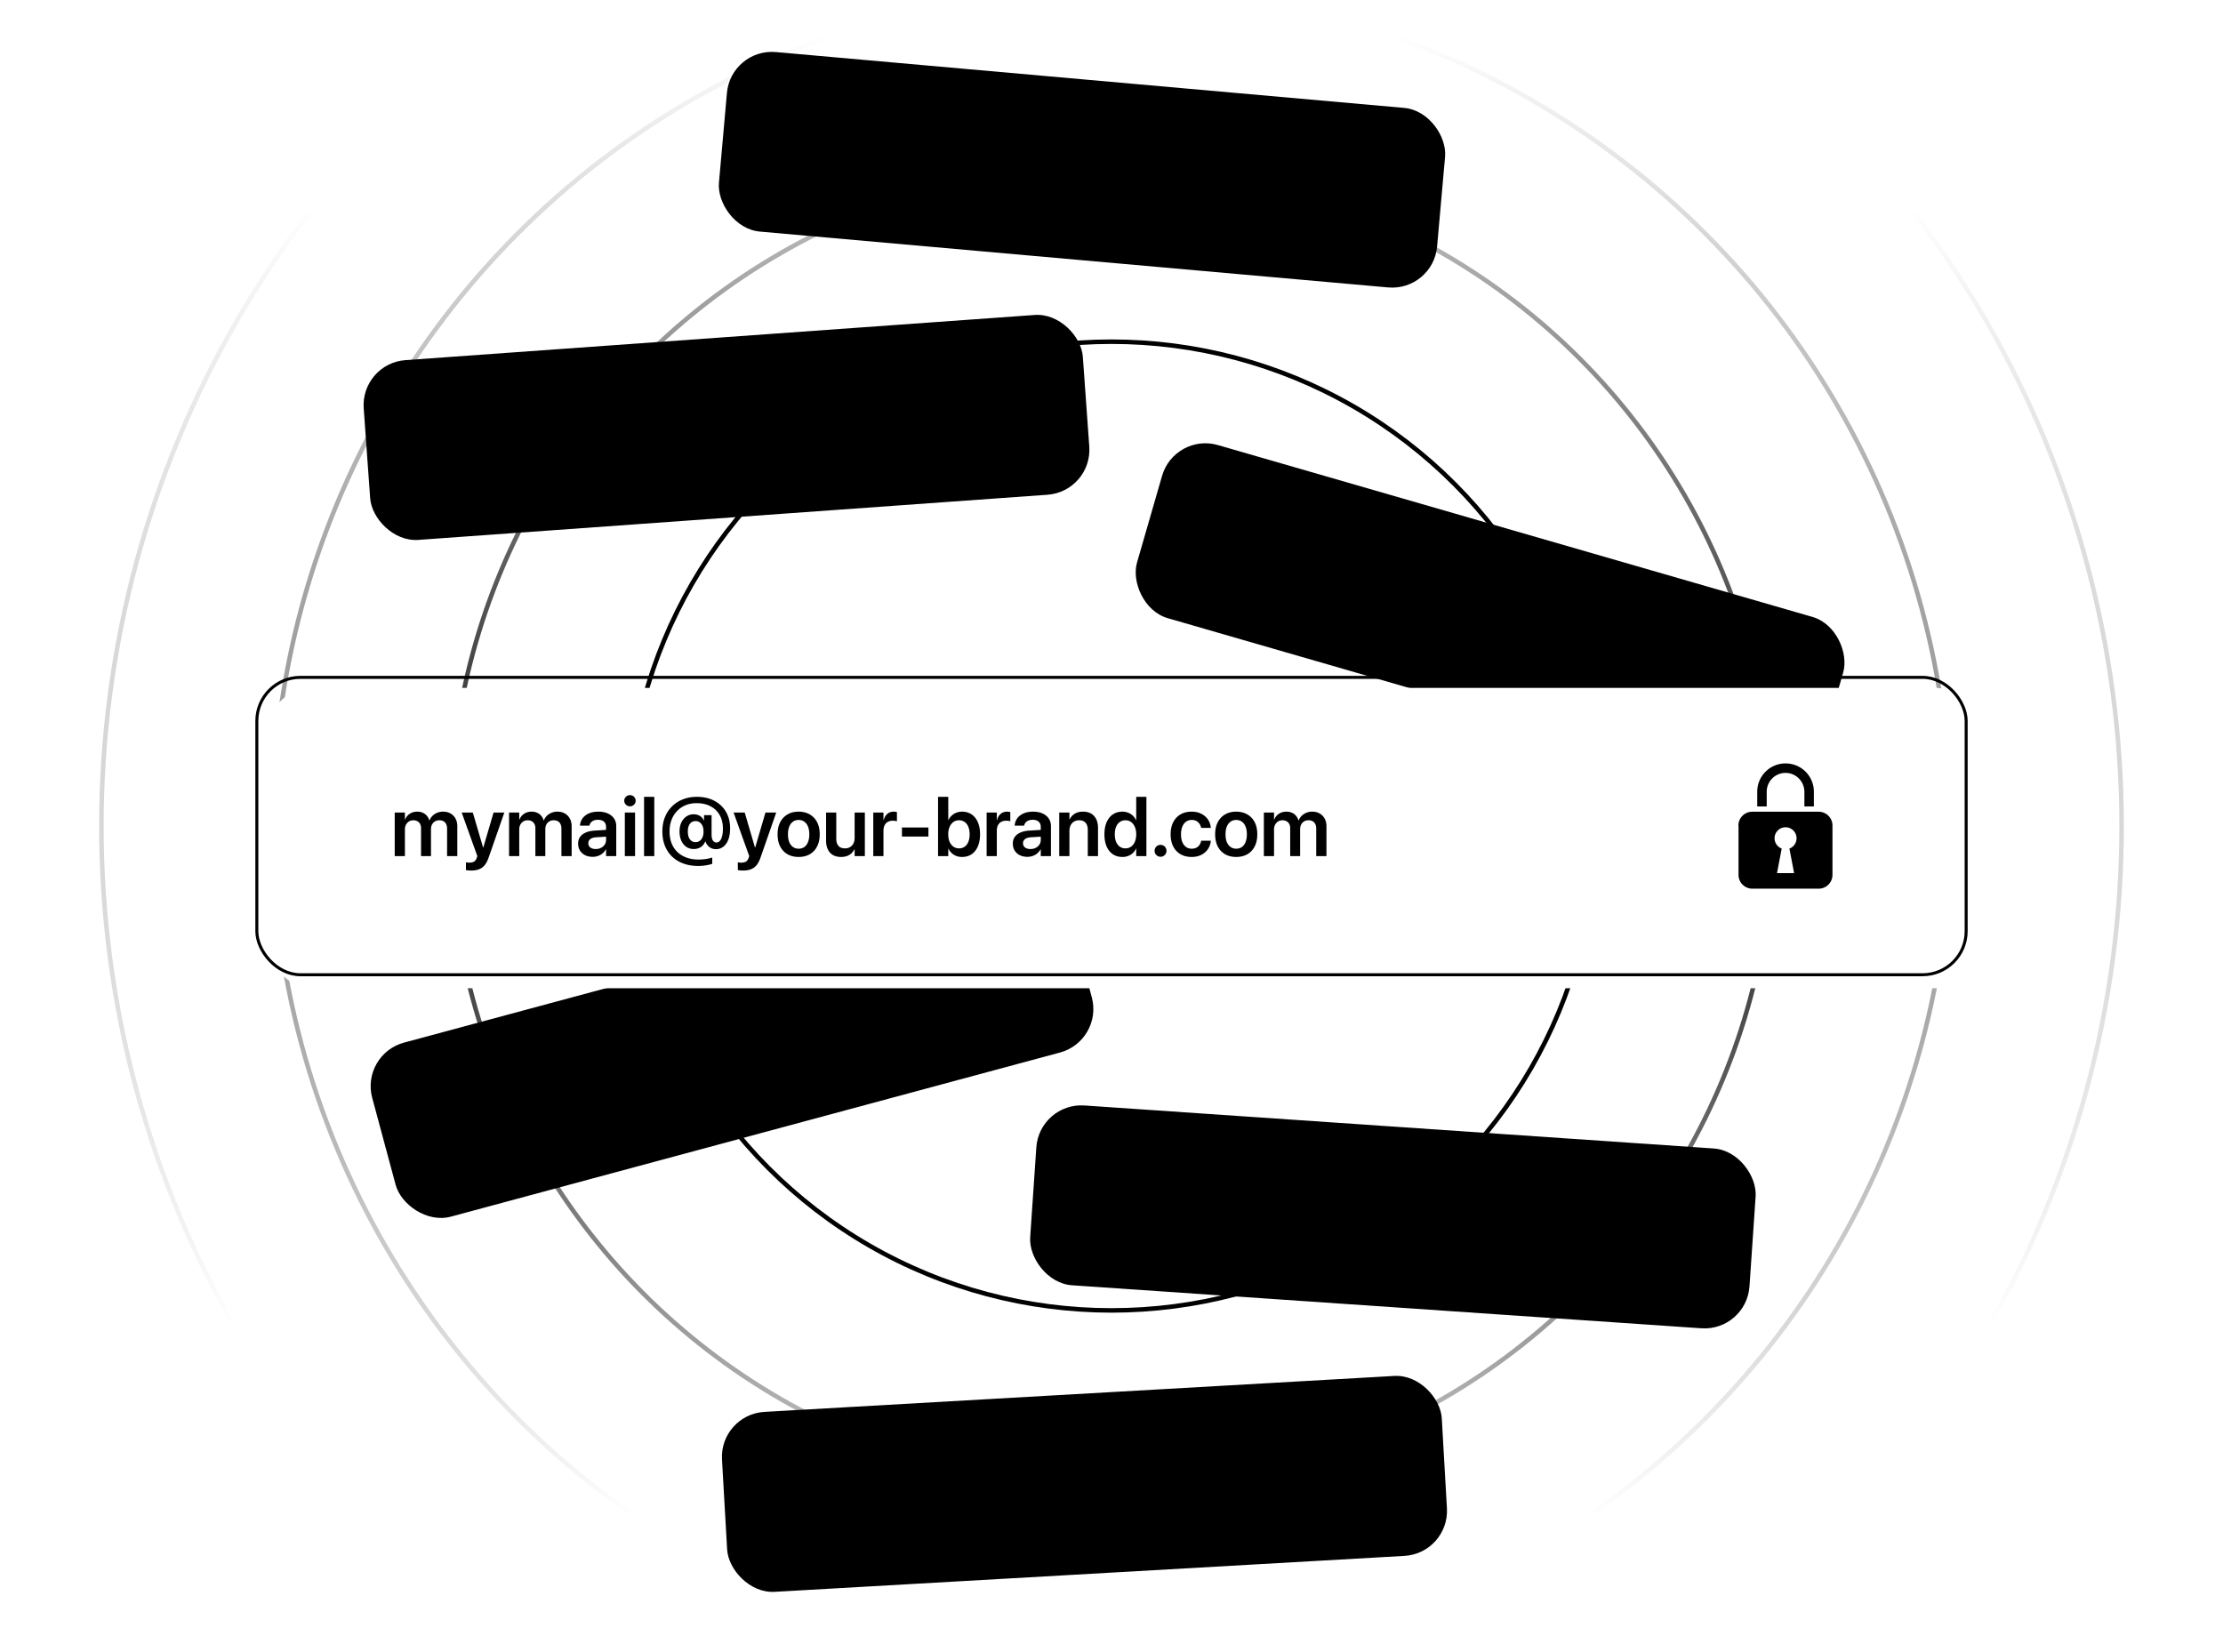 <svg xmlns="http://www.w3.org/2000/svg" fill="none" viewBox="0 0 740 550"><g clip-path="url(#a)"><circle cx="370" cy="275" r="336.25" stroke="url(#b)" stroke-width="1.5"/><circle cx="370" cy="275" r="279.25" stroke="url(#c)" stroke-width="1.5" opacity=".8"/><circle cx="370" cy="275" r="220.25" stroke="url(#d)" stroke-width="1.5" opacity=".6"/><circle cx="370" cy="275" r="161.25" stroke="#dad8df" stroke-width="1.5" opacity=".4" style="stroke:#dad8df;stroke:color(display-p3 .855 .847 .875);stroke-opacity:1"/><rect width="240" height="60" x="120" y="120.964" fill="#efeef0" rx="15" style="fill:#efeef0;fill:color(display-p3 .937 .933 .941);fill-opacity:1" transform="rotate(-4.105 120 120.964)"/><path fill="#b9b7c2" d="M159.169 155.356q-1.568.113-2.335-.489-.759-.611-.865-2.092l-.454-6.321-1.617.116-.1-1.403 1.616-.116-.195-2.717 1.754-.126.195 2.717 2.211-.158.101 1.402-2.212.159.43 5.99q.065.897.443 1.251.377.345 1.166.289a6 6 0 0 0 .359-.036q.156-.02.359-.055l.103 1.432-.464.092a4 4 0 0 1-.495.065m7.419-.454q-1.49.107-2.609-.469-1.119-.585-1.78-1.742-.661-1.167-.778-2.803l-.001-.01q-.115-1.608.372-2.866.488-1.258 1.49-2.016 1.012-.768 2.425-.869t2.482.487q1.07.579 1.7 1.719.63 1.13.741 2.688l.047.653-8.357.599-.098-1.354 7.501-.538-.749 1.297-.048-.662q-.087-1.227-.515-1.99-.426-.762-1.097-1.106-.67-.343-1.509-.283a2.8 2.8 0 0 0-1.47.517q-.633.456-.966 1.283-.322.827-.238 1.995l.047.662q.08 1.111.507 1.873.435.752 1.157 1.121.731.369 1.676.301a3.4 3.4 0 0 0 1.194-.281q.512-.233.831-.559a1.8 1.8 0 0 0 .431-.687l.033-.091 1.685-.121-.014.08a3.2 3.2 0 0 1-.401 1.105 4 4 0 0 1-.83.98 4.3 4.3 0 0 1-1.24.735 5.4 5.4 0 0 1-1.619.352m6.844-.677-.747-10.413 1.694-.122.113 1.568.136-.009a2.75 2.75 0 0 1 .979-1.363q.697-.52 1.71-.593.712-.05 1.284.143a2.9 2.9 0 0 1 1.02.583q.44.38.723.927l.127-.009q.242-.585.689-1.038a3.4 3.4 0 0 1 1.054-.722 3.8 3.8 0 0 1 1.328-.33q1.052-.076 1.821.27a2.65 2.65 0 0 1 1.223 1.088q.454.73.531 1.802l.517 7.198-1.695.122-.489-6.809q-.055-.759-.334-1.248a1.58 1.58 0 0 0-.776-.708q-.506-.229-1.226-.177a2.4 2.4 0 0 0-1.233.422q-.512.359-.776.927a2.5 2.5 0 0 0-.213 1.249l.478 6.672-1.695.121-.506-7.052q-.043-.614-.34-1.052a1.8 1.8 0 0 0-.801-.667q-.506-.219-1.158-.172a2.23 2.23 0 0 0-1.202.439 2.57 2.57 0 0 0-.79 1.006 2.85 2.85 0 0 0-.216 1.357l.465 6.468zm17.296 2.263-.997-13.899 1.694-.122.121 1.685.137-.01q.279-.607.726-1.06a3.6 3.6 0 0 1 1.055-.722 4 4 0 0 1 1.338-.321q1.325-.096 2.357.506 1.03.593 1.664 1.77.632 1.168.749 2.796v.009q.118 1.636-.341 2.884-.46 1.246-1.394 1.989-.937.733-2.252.828a4 4 0 0 1-1.37-.127 3.9 3.9 0 0 1-1.176-.562 3.1 3.1 0 0 1-.85-.928l-.136.01.37 5.153zm4.37-5.14q.945-.068 1.583-.584.648-.516.947-1.409.297-.903.211-2.11l-.001-.01q-.087-1.218-.51-2.059-.423-.84-1.138-1.259-.706-.42-1.651-.352-.935.067-1.592.594-.648.517-.956 1.42-.308.894-.222 2.092l.001.009q.085 1.199.519 2.048.442.84 1.158 1.268.715.42 1.651.352m6.816-4.073-.114-1.577 6.478-.465.113 1.578zm13.542 4.12q-1.324.095-2.356-.497-1.032-.602-1.664-1.77-.633-1.179-.75-2.805l-.001-.02q-.117-1.626.342-2.873t1.395-1.98q.936-.743 2.251-.837.72-.052 1.37.136.65.179 1.176.552t.85.928l.136-.01-.415-5.776 1.695-.121 1.042 14.523-1.694.122-.121-1.686-.137.01q-.27.607-.726 1.061-.457.453-1.065.722a3.9 3.9 0 0 1-1.328.321m.263-1.527q.935-.067 1.583-.583.657-.528.965-1.43.306-.904.222-2.092l-.002-.02q-.086-1.188-.527-2.028-.434-.85-1.149-1.268-.715-.429-1.651-.361-.935.067-1.583.583t-.947 1.409q-.298.894-.211 2.101l.001.019q.087 1.209.51 2.059.423.841 1.138 1.26.715.418 1.651.351m12.147.636q-1.471.106-2.599-.469-1.128-.576-1.809-1.74-.672-1.166-.791-2.832l-.001-.019q-.12-1.666.378-2.916.507-1.25 1.543-1.971 1.034-.73 2.495-.835 1.48-.106 2.599.47 1.128.566 1.798 1.731.681 1.165.801 2.831l.001.019q.12 1.666-.388 2.916-.498 1.25-1.532 1.98-1.025.73-2.495.835m-.108-1.5q.965-.069 1.613-.576.659-.516.957-1.41.308-.893.219-2.12l-.001-.02q-.088-1.227-.52-2.068-.423-.84-1.148-1.249-.714-.408-1.688-.339-.964.07-1.623.577-.65.506-.957 1.4-.299.893-.21 2.12l.001.02q.088 1.227.511 2.068.433.84 1.147 1.259.725.408 1.699.338m7.312.797-.747-10.412 1.695-.122.112 1.568.137-.01a2.74 2.74 0 0 1 .979-1.362q.698-.52 1.71-.593a3.25 3.25 0 0 1 1.283.143q.582.193 1.021.583.438.38.722.927l.127-.009q.242-.585.689-1.038t1.055-.722a3.8 3.8 0 0 1 1.327-.331q1.051-.075 1.821.271a2.66 2.66 0 0 1 1.224 1.087q.453.732.53 1.803l.517 7.198-1.695.122-.489-6.809q-.054-.76-.334-1.249a1.58 1.58 0 0 0-.775-.708q-.506-.228-1.227-.176a2.4 2.4 0 0 0-1.233.421q-.513.36-.775.927a2.5 2.5 0 0 0-.214 1.249l.479 6.673-1.695.121-.506-7.052a2.13 2.13 0 0 0-.34-1.053 1.8 1.8 0 0 0-.802-.666q-.505-.219-1.158-.172a2.23 2.23 0 0 0-1.202.439q-.51.389-.789 1.006-.27.616-.216 1.357l.464 6.468zm19.962-1.246q-.994.07-1.81-.252a3.1 3.1 0 0 1-1.314-.983q-.498-.669-.566-1.614l-.001-.019q-.066-.926.325-1.61.4-.694 1.221-1.135.82-.44 2.023-.595l3.812-.499.096 1.344-3.607.484q-1.155.152-1.679.62-.514.468-.46 1.237l.002.02q.055.779.672 1.175.626.396 1.541.33.847-.06 1.485-.449.648-.39.985-1.011.338-.621.284-1.361l-.23-3.205q-.069-.964-.69-1.439-.622-.474-1.771-.392-.956.07-1.533.473a1.68 1.68 0 0 0-.728 1.041l-.007.039-1.675.121.005-.069q.057-.837.547-1.508.49-.672 1.341-1.095.851-.424 1.991-.505 1.257-.09 2.173.265.926.345 1.439 1.091.523.736.6 1.808l.513 7.149-1.695.122-.113-1.568-.126.009a3.6 3.6 0 0 1-.731 1.012 3.5 3.5 0 0 1-1.028.671 4 4 0 0 1-1.291.298m7.916-.754-.748-10.413 1.695-.122.748 10.413zm-.03-12.423a1.1 1.1 0 0 1-.833-.282 1.1 1.1 0 0 1-.399-.784 1.08 1.08 0 0 1 .283-.833q.317-.355.785-.39.477-.033.832.274.354.307.389.784a1.13 1.13 0 0 1-.273.833 1.09 1.09 0 0 1-.784.398m4.705 12.087-.747-10.412 1.695-.122.111 1.549.136-.01a3.03 3.03 0 0 1 1.059-1.349q.726-.522 1.885-.605 1.744-.125 2.761.82 1.017.936 1.148 2.767l.485 6.75-1.695.122-.456-6.361q-.1-1.383-.742-2.013-.644-.639-1.88-.55-.828.06-1.416.464a2.5 2.5 0 0 0-.871 1.09q-.285.677-.22 1.583l.442 6.156zm14.153-1.015-.87-12.127-.127.009-3.428 2.85-.131-1.831 3.548-2.957 1.743-.125 1.009 14.056zm6.505-.359a1.19 1.19 0 0 1-.893-.299 1.2 1.2 0 0 1-.423-.841 1.16 1.16 0 0 1 .299-.892q.334-.387.841-.423.516-.037.892.298.386.325.423.841.036.506-.298.893a1.17 1.17 0 0 1-.841.423m8.08-.502q-1.461.105-2.589-.48-1.12-.596-1.801-1.76-.672-1.176-.791-2.832l-.001-.019q-.117-1.627.382-2.867.507-1.24 1.532-1.98t2.485-.844q1.276-.092 2.224.3.959.392 1.559 1.112t.811 1.626l.015.068-1.675.12-.023-.038q-.24-.765-.962-1.262-.711-.507-1.842-.426-.934.067-1.582.593-.648.517-.966 1.411-.308.893-.224 2.072l.001.01q.087 1.208.53 2.057.442.849 1.159 1.278.725.427 1.641.362 1.062-.076 1.691-.592.637-.525.847-1.421l.015-.06 1.675-.13-.012.099a4.3 4.3 0 0 1-.628 1.758q-.502.78-1.368 1.273-.865.483-2.103.572m10.91-.783q-1.471.106-2.599-.469-1.128-.576-1.809-1.741-.67-1.166-.791-2.831l-.001-.02q-.12-1.665.378-2.915.508-1.251 1.543-1.971 1.034-.73 2.495-.835 1.481-.106 2.599.47 1.128.564 1.799 1.731.68 1.165.8 2.831l.001.019q.12 1.665-.388 2.916-.497 1.25-1.532 1.98-1.025.73-2.495.835m-.108-1.5q.965-.069 1.613-.576.659-.518.957-1.41.307-.892.22-2.121l-.002-.019q-.088-1.227-.52-2.068-.423-.84-1.147-1.249-.716-.41-1.689-.339-.964.069-1.623.577-.65.507-.957 1.4-.298.893-.21 2.12l.001.02q.088 1.227.511 2.068.432.84 1.148 1.259.724.408 1.698.338m7.312.797-.747-10.413 1.695-.121.112 1.568.137-.01a2.74 2.74 0 0 1 .979-1.362q.697-.52 1.71-.593a3.25 3.25 0 0 1 1.283.143q.582.193 1.021.583.438.38.723.927l.126-.009q.242-.585.689-1.039t1.055-.721a3.8 3.8 0 0 1 1.327-.331q1.053-.075 1.821.271.779.345 1.224 1.087.453.731.531 1.803l.516 7.198-1.695.122-.488-6.809q-.055-.76-.335-1.249a1.58 1.58 0 0 0-.775-.708q-.505-.228-1.227-.176a2.4 2.4 0 0 0-1.233.421q-.512.36-.775.927a2.5 2.5 0 0 0-.214 1.249l.479 6.672-1.695.122-.506-7.052a2.1 2.1 0 0 0-.34-1.053 1.8 1.8 0 0 0-.802-.667q-.504-.218-1.158-.171a2.2 2.2 0 0 0-1.202.439q-.51.388-.789 1.006a2.85 2.85 0 0 0-.216 1.357l.464 6.468z" style="fill:#b9b7c2;fill:color(display-p3 .726 .718 .761);fill-opacity:1"/><rect width="240" height="60" x="120" y="351" fill="#efeef0" rx="15" style="fill:#efeef0;fill:color(display-p3 .937 .933 .941);fill-opacity:1" transform="rotate(-15.08 120 351)"/><path fill="#b9b7c2" d="M163.07 377.825q-1.518.41-2.386-.035-.861-.455-1.247-1.889l-1.649-6.119-1.565.422-.366-1.358 1.565-.422-.709-2.631 1.697-.457.709 2.631 2.141-.577.366 1.358-2.141.576 1.563 5.8q.234.867.672 1.143.436.268 1.2.061.198-.053.346-.103t.342-.122l.373 1.386-.437.178a4 4 0 0 1-.474.158m7.196-1.858q-1.442.389-2.65.036-1.209-.361-2.079-1.371-.87-1.02-1.298-2.604l-.002-.009q-.42-1.556-.181-2.884.239-1.33 1.079-2.263.848-.947 2.215-1.315 1.367-.369 2.53.006 1.16.364 1.996 1.363.832.99 1.239 2.498l.171.632-8.091 2.18-.353-1.311 7.261-1.956-.489 1.416-.172-.641q-.321-1.188-.885-1.856-.564-.667-1.288-.876-.723-.21-1.535.009a2.8 2.8 0 0 0-1.345.787q-.535.568-.703 1.444-.16.872.145 2.004l.173.641q.29 1.074.854 1.742.57.655 1.35.88.788.223 1.702-.024.67-.18 1.119-.503.458-.326.709-.707a1.8 1.8 0 0 0 .292-.757l.015-.095 1.631-.439.002.08a3.1 3.1 0 0 1-.183 1.162 4 4 0 0 1-.628 1.12q-.421.538-1.077.958a5.5 5.5 0 0 1-1.524.653m6.59-1.968-2.716-10.08 1.641-.442.409 1.518.132-.035a2.75 2.75 0 0 1 .702-1.525q.585-.642 1.566-.907a3.25 3.25 0 0 1 1.287-.104 2.9 2.9 0 0 1 1.113.378q.502.29.886.772l.122-.033q.126-.62.479-1.15.352-.53.898-.91a3.8 3.8 0 0 1 1.24-.577q1.019-.274 1.839-.081a2.65 2.65 0 0 1 1.408.835q.585.631.865 1.668l1.877 6.968-1.64.443-1.776-6.592q-.199-.735-.567-1.162a1.57 1.57 0 0 0-.895-.547q-.541-.127-1.238.06-.689.186-1.13.649-.435.45-.585 1.057t.028 1.267l1.74 6.459-1.64.442-1.84-6.826a2.1 2.1 0 0 0-.534-.969 1.8 1.8 0 0 0-.914-.502q-.538-.119-1.169.052-.66.177-1.097.659-.427.48-.583 1.139a2.8 2.8 0 0 0 .046 1.373l1.687 6.261zm17.411-1.071-3.626-13.455 1.641-.442.44 1.631.132-.036q.159-.65.511-1.179.363-.533.898-.91a4 4 0 0 1 1.252-.57q1.283-.345 2.41.049 1.125.384 1.971 1.421.843 1.026 1.268 2.601l.002.01q.427 1.584.214 2.895-.213 1.312-.99 2.219-.78.898-2.053 1.241a4 4 0 0 1-1.369.136 3.9 3.9 0 0 1-1.261-.327 3.1 3.1 0 0 1-1.011-.75l-.132.036 1.344 4.988zm3.311-5.878q.915-.247 1.444-.875.538-.63.661-1.563.12-.944-.195-2.112l-.003-.01q-.318-1.178-.892-1.923-.576-.745-1.358-1.02-.772-.278-1.687-.031-.905.243-1.45.886-.538.63-.668 1.576-.132.936.181 2.095l.002.01q.313 1.16.9 1.912.594.74 1.378 1.024.783.274 1.687.031m5.916-5.296-.411-1.528 6.27-1.689.412 1.527zm14.079 1.465q-1.282.346-2.407-.039-1.128-.394-1.971-1.42-.846-1.037-1.27-2.612l-.005-.018q-.424-1.575-.212-2.887.213-1.31.993-2.209.777-.908 2.05-1.25a3.9 3.9 0 0 1 1.372-.127 3.7 3.7 0 0 1 1.259.318q.587.267 1.011.749l.132-.035-1.507-5.592 1.641-.442 3.788 14.059-1.641.442-.439-1.631-.132.035a3.46 3.46 0 0 1-1.419 2.092q-.535.376-1.243.567m-.033-1.548q.906-.244 1.444-.875.545-.642.674-1.587.13-.945-.18-2.096l-.005-.019q-.31-1.15-.904-1.89-.587-.752-1.369-1.027-.784-.284-1.69-.04t-1.443.874q-.538.631-.661 1.564t.192 2.102l.005.019q.315 1.17.893 1.924.575.746 1.357 1.02t1.687.031m12.046-1.689q-1.423.384-2.641.034-1.216-.349-2.107-1.364-.88-1.016-1.315-2.629l-.005-.019q-.435-1.612-.184-2.934.26-1.324 1.139-2.228.876-.914 2.291-1.295 1.433-.387 2.641-.034 1.214.34 2.095 1.357.89 1.014 1.325 2.627l.005.018q.433 1.612.174 2.937-.25 1.321-1.127 2.236-.867.911-2.291 1.294m-.391-1.452q.934-.25 1.474-.872.547-.633.67-1.566.132-.936-.188-2.124l-.005-.019q-.32-1.188-.904-1.931-.575-.746-1.364-1.008-.78-.266-1.723-.011-.934.252-1.483.875-.541.621-.673 1.557-.123.933.197 2.121l.005.019q.32 1.188.896 1.933.584.742 1.366 1.018.789.263 1.732.008m7.33-.609-2.716-10.08 1.64-.443.41 1.519.132-.036a2.74 2.74 0 0 1 .701-1.524q.586-.643 1.566-.908a3.3 3.3 0 0 1 1.287-.104q.607.08 1.113.378.503.29.886.773l.123-.033q.126-.62.479-1.151a3.4 3.4 0 0 1 .897-.909 3.8 3.8 0 0 1 1.241-.577q1.018-.274 1.839-.081a2.65 2.65 0 0 1 1.408.834q.585.631.864 1.669l1.878 6.968-1.641.442-1.776-6.591q-.198-.736-.566-1.162a1.58 1.58 0 0 0-.896-.548q-.54-.128-1.238.061a2.37 2.37 0 0 0-1.13.648 2.3 2.3 0 0 0-.585 1.058q-.15.606.028 1.267l1.741 6.459-1.641.442-1.839-6.827a2.1 2.1 0 0 0-.535-.969 1.8 1.8 0 0 0-.914-.502q-.537-.117-1.169.052-.66.179-1.097.66a2.6 2.6 0 0 0-.583 1.138 2.8 2.8 0 0 0 .047 1.373l1.687 6.261zm19.359-5.025q-.961.26-1.824.097a3.06 3.06 0 0 1-1.477-.714q-.617-.562-.863-1.477l-.006-.019q-.24-.895.013-1.642.261-.757.982-1.347.721-.588 1.873-.969l3.647-1.216.351 1.301-3.449 1.162q-1.104.369-1.53.929-.417.557-.216 1.302l.005.018q.204.754.884 1.027.689.269 1.576.03.82-.22 1.372-.724.562-.505.775-1.179t.019-1.391l-.836-3.102q-.251-.934-.952-1.281-.7-.348-1.813-.048-.924.249-1.414.756a1.69 1.69 0 0 0-.517 1.16l.001.041-1.622.437-.008-.069a2.84 2.84 0 0 1 .25-1.584q.354-.753 1.108-1.331.755-.577 1.858-.875 1.216-.327 2.184-.153.974.162 1.621.797.653.623.932 1.66l1.865 6.921-1.64.443-.409-1.519-.123.033a3.6 3.6 0 0 1-.524 1.133 3.5 3.5 0 0 1-.882.855 4 4 0 0 1-1.211.538m7.628-2.247-2.717-10.08 1.641-.442 2.716 10.079zm-2.395-12.19a1.1 1.1 0 0 1-.872-.119 1.1 1.1 0 0 1-.54-.694 1.08 1.08 0 0 1 .119-.871q.243-.41.696-.532.462-.124.869.11t.531.696q.123.453-.109.869a1.09 1.09 0 0 1-.694.541m6.921 10.97-2.717-10.08 1.641-.442.404 1.499.132-.035q.175-.888.783-1.526.613-.651 1.735-.953 1.688-.454 2.867.279 1.176.725 1.654 2.498l1.761 6.534-1.641.442-1.659-6.157q-.361-1.339-1.111-1.835-.754-.504-1.951-.182-.801.216-1.302.725-.49.507-.647 1.236-.151.719.086 1.596l1.605 5.959zm17.293-4.66-.76-2.819-6.676 1.799-.416-1.547.637-2.174.662-2.201q.339-1.103.685-2.187.342-1.094.692-2.159.348-1.076.689-2.097l2.48-.669 2.498 9.269 1.923-.518.409 1.518-1.923.519.759 2.819zm-6.126-2.991 4.969-1.34-2.083-7.732-.104.028q-.281.835-.568 1.721l-.572 1.782q-.29.908-.58 1.826l-.559 1.829q-.272.903-.529 1.791zm12.886 1.281a1.19 1.19 0 0 1-.933-.123 1.19 1.19 0 0 1-.575-.745 1.16 1.16 0 0 1 .123-.934q.255-.442.745-.575a1.17 1.17 0 0 1 .933.123q.441.246.575.745.132.49-.122.934a1.17 1.17 0 0 1-.746.575m7.838-2.031q-1.414.38-2.634.022-1.214-.372-2.103-1.386-.883-1.026-1.315-2.629l-.005-.019q-.425-1.575-.171-2.887.262-1.314 1.127-2.235t2.278-1.302q1.236-.333 2.241-.128 1.016.201 1.742.794t1.106 1.442l.028.063-1.622.437-.029-.032q-.382-.707-1.185-1.056-.795-.363-1.889-.068-.906.244-1.441.884-.538.63-.68 1.569-.132.936.176 2.076l.002.01q.315 1.169.912 1.919.596.749 1.381 1.033.794.282 1.68.043 1.028-.277 1.547-.902.526-.637.561-1.557l.004-.062 1.619-.446.007.099q.06.975-.282 1.846a3.87 3.87 0 0 1-1.1 1.51q-.758.64-1.955.962m10.56-2.846q-1.424.384-2.64.034-1.218-.35-2.107-1.364-.882-1.017-1.316-2.629l-.005-.019q-.434-1.613-.184-2.934.26-1.324 1.139-2.229.877-.914 2.291-1.295 1.434-.386 2.641-.034 1.215.341 2.095 1.357.89 1.015 1.325 2.627l.005.019q.435 1.612.174 2.937-.25 1.321-1.127 2.235-.866.911-2.291 1.295m-.391-1.452q.934-.252 1.474-.873.548-.633.671-1.566.132-.936-.188-2.124l-.006-.019q-.32-1.188-.904-1.93-.575-.746-1.364-1.008-.78-.266-1.722-.012-.934.252-1.484.875-.54.622-.673 1.557-.123.933.198 2.122l.005.018q.32 1.189.895 1.934.584.743 1.366 1.017.79.263 1.732.009m7.33-.61-2.716-10.08 1.641-.442.409 1.518.132-.035a2.75 2.75 0 0 1 .702-1.525q.585-.642 1.566-.907a3.2 3.2 0 0 1 1.286-.104q.609.079 1.114.378.502.29.885.772l.123-.033q.126-.62.479-1.15.352-.53.898-.91a3.8 3.8 0 0 1 1.24-.577q1.018-.274 1.839-.081a2.65 2.65 0 0 1 1.408.835q.585.631.864 1.668l1.878 6.968-1.641.443-1.776-6.592q-.197-.735-.566-1.162a1.58 1.58 0 0 0-.896-.547q-.54-.127-1.237.06-.689.186-1.13.649-.435.45-.585 1.057t.028 1.267l1.74 6.459-1.641.442-1.839-6.826a2.1 2.1 0 0 0-.534-.969 1.8 1.8 0 0 0-.914-.502q-.538-.119-1.17.052-.66.177-1.096.66a2.6 2.6 0 0 0-.584 1.138q-.146.656.047 1.373l1.687 6.261z" style="fill:#b9b7c2;fill:color(display-p3 .726 .718 .761);fill-opacity:1"/><rect width="240" height="60" x="346" y="367" fill="#f5f4f6" rx="15" style="fill:#f5f4f6;fill:color(display-p3 .961 .957 .965);fill-opacity:1" transform="rotate(3.91 346 367)"/><path fill="#b9b7c2" d="M377.997 406.38q-1.569-.107-2.245-.809-.666-.711-.565-2.192l.432-6.323-1.617-.111.096-1.403 1.617.111.186-2.718 1.754.12-.186 2.718 2.212.151-.096 1.403-2.212-.151-.409 5.992q-.061.896.263 1.3.326.394 1.115.448a7 7 0 0 0 .723.01l-.097 1.433q-.226.014-.472.026-.246.013-.499-.005m7.409.585q-1.49-.102-2.518-.828-1.026-.735-1.519-1.973-.492-1.248-.381-2.885l.001-.009q.11-1.608.768-2.786.658-1.179 1.757-1.789 1.109-.62 2.522-.523t2.39.829q.98.723 1.444 1.939.465 1.206.359 2.765l-.045.653-8.359-.571.092-1.354 7.503.512-.923 1.18.045-.662q.084-1.228-.232-2.042-.316-.815-.933-1.248-.616-.434-1.454-.491a2.8 2.8 0 0 0-1.528.306q-.691.364-1.135 1.137-.435.772-.515 1.942l-.045.662q-.076 1.111.24 1.925.327.805.99 1.272.673.466 1.618.531.692.048 1.222-.112.539-.16.901-.437.361-.289.522-.621l.045-.085 1.685.116-.025.076a3.1 3.1 0 0 1-.55 1.039 4 4 0 0 1-.959.855 4.3 4.3 0 0 1-1.33.555 5.4 5.4 0 0 1-1.653.122m6.872.284.711-10.416 1.696.116-.108 1.569.137.009q.397-.795 1.159-1.213.763-.417 1.776-.348.712.048 1.251.32.549.273.93.72.38.437.586 1.018l.127.009q.32-.545.827-.932a3.4 3.4 0 0 1 1.145-.568 3.8 3.8 0 0 1 1.36-.142q1.053.072 1.766.522a2.66 2.66 0 0 1 1.06 1.247q.347.788.274 1.859l-.492 7.2-1.695-.116.465-6.81q.052-.76-.157-1.283a1.58 1.58 0 0 0-.669-.809q-.47-.297-1.19-.346a2.4 2.4 0 0 0-1.28.245q-.558.285-.897.81-.34.526-.386 1.207l-.456 6.674-1.695-.116.482-7.054a2.1 2.1 0 0 0-.19-1.089 1.8 1.8 0 0 0-.701-.772q-.47-.288-1.122-.332a2.23 2.23 0 0 0-1.252.267q-.56.315-.922.887a2.84 2.84 0 0 0-.403 1.313l-.442 6.469zm16.811 4.653.95-13.904 1.696.116-.115 1.686.136.009q.361-.562.867-.949a3.6 3.6 0 0 1 1.145-.568 4 4 0 0 1 1.37-.131q1.325.09 2.263.83.939.73 1.401 1.985.463 1.245.352 2.872l-.001.01q-.111 1.637-.74 2.808-.627 1.17-1.658 1.776-1.029.595-2.344.505a4 4 0 0 1-1.339-.317 3.9 3.9 0 0 1-1.087-.72 3.1 3.1 0 0 1-.712-1.037l-.136-.01-.352 5.154zm5.044-4.481q.945.065 1.65-.358.713-.42 1.133-1.263.42-.852.503-2.06l.001-.01q.083-1.218-.218-2.11t-.951-1.406q-.64-.513-1.586-.578-.935-.065-1.66.366-.713.421-1.144 1.273-.429.841-.511 2.04l-.001.01q-.081 1.198.229 2.1.32.894.97 1.417.65.514 1.585.579m7.317-3.083.108-1.578 6.479.442-.108 1.579zm12.836 5.967q-1.325-.09-2.264-.82-.937-.74-1.401-1.985-.462-1.256-.351-2.882l.001-.02q.112-1.627.74-2.798.627-1.17 1.657-1.766 1.03-.605 2.345-.515.721.05 1.339.326.618.268 1.087.711t.712 1.037l.136.01.395-5.778 1.695.116-.992 14.527-1.696-.116.116-1.686-.137-.009a3.46 3.46 0 0 1-2.022 1.516 3.9 3.9 0 0 1-1.36.132m.473-1.475q.935.065 1.649-.357.724-.43 1.155-1.282.43-.852.511-2.04l.001-.02q.082-1.188-.239-2.081-.31-.903-.96-1.417-.65-.524-1.585-.588t-1.649.358q-.714.42-1.134 1.263t-.502 2.051l-.002.019q-.082 1.209.218 2.11.301.891.952 1.406.65.514 1.585.578m11.94 2.323q-1.472-.1-2.508-.827-1.038-.726-1.549-1.975-.502-1.248-.388-2.914l.001-.02q.114-1.666.781-2.834.677-1.167 1.802-1.737 1.127-.579 2.588-.479 1.48.102 2.508.827 1.038.717 1.539 1.965.512 1.249.398 2.915l-.001.02q-.113 1.666-.791 2.833-.666 1.168-1.793 1.747-1.117.58-2.587.479m.102-1.5q.964.066 1.678-.346.724-.42 1.143-1.262.43-.842.514-2.07l.001-.019q.084-1.228-.227-2.12-.301-.892-.962-1.397-.65-.505-1.625-.571-.964-.066-1.687.344-.714.412-1.143 1.253-.42.843-.504 2.071l-.001.019q-.084 1.227.217 2.119.312.893.961 1.407.661.505 1.635.572m7.13 1.808.711-10.415 1.696.116-.107 1.569.136.009a2.75 2.75 0 0 1 1.16-1.213q.762-.417 1.776-.348.711.048 1.25.32.549.273.93.72.38.437.586 1.018l.127.009q.32-.546.827-.932a3.4 3.4 0 0 1 1.145-.568q.64-.191 1.36-.142 1.053.072 1.766.522.723.451 1.06 1.247.347.788.274 1.859l-.492 7.2-1.695-.116.465-6.81q.052-.76-.157-1.283a1.58 1.58 0 0 0-.669-.809q-.47-.297-1.19-.346a2.4 2.4 0 0 0-1.28.245q-.558.285-.897.81-.34.526-.386 1.207l-.456 6.674-1.695-.116.482-7.054a2.1 2.1 0 0 0-.19-1.089 1.8 1.8 0 0 0-.701-.773q-.47-.286-1.122-.331a2.23 2.23 0 0 0-1.252.267 2.6 2.6 0 0 0-.922.887 2.84 2.84 0 0 0-.403 1.313l-.442 6.469zm19.941 1.549q-.995-.067-1.757-.502a3.06 3.06 0 0 1-1.164-1.156q-.4-.732-.336-1.677l.001-.02q.063-.925.546-1.548.493-.631 1.368-.954.873-.322 2.086-.308l3.844.038-.092 1.344-3.639-.023q-1.164-.012-1.749.38-.575.39-.628 1.161l-.001.019q-.053.78.501 1.258.565.479 1.481.542.847.057 1.533-.238a2.64 2.64 0 0 0 1.116-.864 2.4 2.4 0 0 0 .471-1.308l.219-3.206q.066-.964-.483-1.521t-1.699-.635q-.954-.065-1.583.254a1.7 1.7 0 0 0-.867.93l-.012.038-1.676-.114.015-.068a2.83 2.83 0 0 1 .752-1.417q.58-.597 1.481-.897t2.041-.223q1.257.086 2.115.566.868.47 1.273 1.281.415.801.342 1.873l-.489 7.152-1.695-.116.107-1.569-.126-.009q-.36.534-.865.901a3.5 3.5 0 0 1-1.112.521 4 4 0 0 1-1.319.115m7.943.357.712-10.415 1.695.116-.712 10.415zm1.702-12.305a1.1 1.1 0 0 1-.785-.397 1.1 1.1 0 0 1-.286-.831q.033-.478.396-.786.364-.308.832-.276.477.033.786.387.307.354.276.831-.032.468-.387.786a1.1 1.1 0 0 1-.832.286m2.975 12.624.711-10.415 1.696.116-.106 1.549.136.01a3 3 0 0 1 1.236-1.188q.792-.417 1.952-.337 1.744.12 2.619 1.197.877 1.068.752 2.9l-.462 6.752-1.695-.116.435-6.362q.095-1.384-.454-2.097-.548-.721-1.785-.807-.828-.056-1.467.262a2.5 2.5 0 0 0-1.015.959q-.375.63-.437 1.536l-.421 6.157zm16.035 1.409q-1.316-.09-2.313-.676a4.37 4.37 0 0 1-1.55-1.526 4.17 4.17 0 0 1-.593-2.066l-.003-.108 1.696.116.004.078q.042.678.413 1.262.372.583 1.002.949.64.367 1.469.424.935.063 1.674-.297.75-.37 1.199-1.073.46-.703.524-1.648l.001-.019q.064-.927-.296-1.675a2.96 2.96 0 0 0-1.043-1.216q-.674-.457-1.589-.52a3.8 3.8 0 0 0-1.311.126 3.12 3.12 0 0 0-1.806 1.364l-1.529-.104 1.291-8.017 7.873.538-.108 1.569-6.479-.443-.801 4.712.126.009q.354-.456.834-.746a3.6 3.6 0 0 1 1.076-.416q.597-.135 1.24-.091 1.335.09 2.316.774a4.3 4.3 0 0 1 1.503 1.777q.523 1.093.43 2.447l-.001.02q-.097 1.412-.805 2.46a4.5 4.5 0 0 1-1.86 1.576q-1.142.539-2.584.44m8.295.362a1.18 1.18 0 0 1-.842-.42 1.19 1.19 0 0 1-.302-.892q.036-.516.42-.842.385-.336.892-.302.516.036.842.42.337.375.302.892a1.19 1.19 0 0 1-.42.842q-.375.337-.892.302m8.072.63q-1.462-.1-2.498-.837-1.025-.745-1.538-1.994-.5-1.257-.388-2.914l.002-.02q.111-1.626.777-2.785.677-1.158 1.793-1.747 1.118-.59 2.579-.489 1.276.087 2.161.607.894.521 1.388 1.319.493.796.577 1.723l.005.069-1.676-.115-.017-.04q-.131-.792-.776-1.385-.634-.6-1.765-.678-.935-.064-1.65.367-.714.42-1.153 1.262-.429.842-.51 2.021l-.001.009q-.082 1.21.238 2.111.32.903.969 1.427.66.525 1.575.587 1.062.073 1.757-.349.705-.432 1.037-1.29l.024-.057 1.676.105-.026.096a4.25 4.25 0 0 1-.867 1.653 3.85 3.85 0 0 1-1.531 1.07q-.926.358-2.162.274m10.912.745q-1.471-.1-2.508-.827-1.038-.726-1.549-1.975-.502-1.248-.388-2.914l.001-.02q.114-1.666.781-2.834.677-1.168 1.802-1.737 1.127-.579 2.588-.479 1.48.101 2.508.827 1.038.717 1.539 1.965.513 1.249.398 2.915l-.001.02q-.114 1.666-.791 2.833-.666 1.168-1.793 1.747-1.116.58-2.587.479m.102-1.5q.964.066 1.678-.346.724-.42 1.143-1.262.43-.842.514-2.07l.001-.019q.084-1.228-.227-2.12-.301-.893-.962-1.397-.65-.505-1.625-.571-.964-.066-1.687.344-.714.412-1.143 1.253-.42.843-.504 2.071l-.001.019q-.083 1.227.217 2.119.312.893.961 1.407.662.505 1.635.572m7.13 1.808.711-10.415 1.696.116-.107 1.569.136.009a2.75 2.75 0 0 1 1.16-1.213q.762-.417 1.775-.348.713.048 1.251.32.549.273.93.719.38.438.586 1.019l.127.009a3.2 3.2 0 0 1 .827-.932 3.4 3.4 0 0 1 1.145-.568q.64-.191 1.36-.142 1.053.072 1.766.522.723.451 1.06 1.247.347.788.274 1.859l-.492 7.2-1.695-.116.465-6.81q.052-.76-.157-1.283a1.58 1.58 0 0 0-.669-.809q-.47-.297-1.19-.346a2.4 2.4 0 0 0-1.28.245q-.558.285-.897.81-.34.525-.386 1.207l-.456 6.674-1.695-.116.482-7.054a2.1 2.1 0 0 0-.19-1.089 1.8 1.8 0 0 0-.701-.773q-.47-.286-1.122-.331a2.23 2.23 0 0 0-1.252.267q-.56.314-.922.887a2.84 2.84 0 0 0-.403 1.313l-.442 6.469z" style="fill:#b9b7c2;fill:color(display-p3 .726 .718 .761);fill-opacity:1"/><rect width="240" height="60" x="239.485" y="470.888" fill="#f5f4f6" rx="15" style="fill:#f5f4f6;fill:color(display-p3 .961 .957 .965);fill-opacity:1" transform="rotate(-3.267 239.485 470.888)"/><path fill="#b9b7c2" d="M276.152 505.963q-1.57.09-2.329-.522-.75-.623-.834-2.105l-.361-6.327-1.619.092-.08-1.404 1.618-.092-.155-2.72 1.755-.101.155 2.721 2.214-.127.08 1.404-2.213.126.342 5.997q.05.897.424 1.257.372.35 1.162.305a7 7 0 0 0 .719-.08l.082 1.433q-.223.043-.465.085a4 4 0 0 1-.495.058m7.424-.346q-1.492.085-2.602-.506-1.11-.602-1.754-1.769-.644-1.176-.738-2.814v-.009q-.092-1.609.414-2.861.505-1.251 1.519-1.994 1.024-.753 2.437-.833 1.414-.081 2.475.523 1.062.595 1.675 1.744.612 1.139.702 2.698l.037.654-8.365.477-.078-1.355 7.508-.429-.768 1.287-.038-.663q-.07-1.229-.486-1.997-.415-.77-1.081-1.122-.666-.354-1.504-.306a2.8 2.8 0 0 0-1.478.496q-.64.447-.984 1.269-.335.82-.268 1.991l.038.663q.063 1.111.479 1.88.424.758 1.141 1.138.726.38 1.671.325.693-.039 1.198-.264.515-.225.839-.547.324-.332.441-.68l.034-.09 1.687-.097-.015.08a3.2 3.2 0 0 1-.417 1.099 4 4 0 0 1-.845.968 4.3 4.3 0 0 1-1.25.717 5.4 5.4 0 0 1-1.624.327m6.853-.577-.595-10.422 1.696-.097.09 1.57.136-.008q.295-.838.999-1.348.705-.51 1.719-.568.711-.04 1.281.162.579.201 1.012.597.433.386.709.938l.127-.007q.25-.582.704-1.028a3.4 3.4 0 0 1 1.065-.707q.61-.27 1.332-.311 1.053-.06 1.817.298.773.357 1.207 1.105.444.737.505 1.81l.411 7.205-1.697.097-.389-6.815q-.043-.76-.316-1.254a1.58 1.58 0 0 0-.765-.719q-.502-.236-1.224-.195a2.4 2.4 0 0 0-1.238.404q-.519.353-.789.915a2.5 2.5 0 0 0-.232 1.246l.381 6.679-1.697.097-.403-7.059a2.1 2.1 0 0 0-.324-1.058 1.8 1.8 0 0 0-.792-.678q-.503-.226-1.155-.189a2.24 2.24 0 0 0-1.209.421 2.6 2.6 0 0 0-.804.995q-.278.613-.235 1.354l.369 6.473zm17.261 2.517-.794-13.913 1.696-.097.097 1.687.136-.008q.288-.603.742-1.05a3.5 3.5 0 0 1 1.065-.706 4 4 0 0 1 1.343-.302q1.326-.076 2.349.541 1.022.606 1.638 1.794.615 1.178.708 2.806v.01q.094 1.638-.383 2.878t-1.423 1.969q-.948.72-2.263.794a4 4 0 0 1-1.368-.146 3.9 3.9 0 0 1-1.168-.579 3.1 3.1 0 0 1-.836-.941l-.137.008.295 5.158zm4.445-5.076q.945-.054 1.591-.561.657-.507.967-1.395.31-.898.242-2.107l-.001-.01q-.07-1.218-.479-2.066-.41-.846-1.12-1.276-.7-.429-1.645-.375-.936.053-1.601.57-.656.507-.976 1.406-.32.888-.253 2.088l.001.01q.069 1.198.489 2.055.43.846 1.139 1.285.71.429 1.646.376m6.874-3.973-.09-1.579 6.484-.37.09 1.579zm13.481 4.317q-1.326.075-2.348-.531-1.024-.616-1.639-1.794-.615-1.188-.708-2.816l-.001-.02q-.093-1.627.384-2.868.476-1.24 1.424-1.959.946-.729 2.262-.805a3.9 3.9 0 0 1 1.369.157q.647.188 1.167.569.52.382.836.94l.137-.007-.331-5.782 1.697-.097.83 14.537-1.697.097-.096-1.687-.136.008a3.47 3.47 0 0 1-1.817 1.757 3.9 3.9 0 0 1-1.333.301m.285-1.523q.936-.053 1.592-.56.664-.517.985-1.416t.252-2.088l-.001-.02q-.068-1.19-.497-2.035-.421-.856-1.13-1.285-.71-.439-1.646-.386-.935.054-1.592.561-.655.507-.967 1.395-.31.888-.242 2.097l.001.02q.069 1.209.48 2.066.41.846 1.12 1.276.708.429 1.645.375m12.136.814q-1.472.084-2.591-.508-1.12-.591-1.784-1.766-.653-1.175-.749-2.843l-.001-.019q-.096-1.668.421-2.91.525-1.243 1.571-1.948 1.045-.715 2.507-.799 1.482-.084 2.592.508 1.119.582 1.773 1.757.664 1.175.759 2.842l.001.02q.096 1.666-.43 2.91-.517 1.242-1.561 1.957-1.035.715-2.508.799m-.085-1.502q.965-.055 1.621-.552.666-.507.977-1.396.32-.888.251-2.117l-.002-.02q-.07-1.228-.49-2.075-.41-.846-1.128-1.266-.71-.418-1.684-.363-.965.055-1.631.553-.657.497-.978 1.386-.31.888-.241 2.117l.002.019q.069 1.228.48 2.076.42.846 1.129 1.275.719.418 1.694.363m7.299.904-.595-10.422 1.697-.097.089 1.569.137-.007a2.75 2.75 0 0 1 .999-1.349q.704-.51 1.718-.567.712-.04 1.281.161.579.202 1.012.598.433.386.709.938l.127-.007q.25-.582.704-1.029a3.4 3.4 0 0 1 1.065-.706q.61-.27 1.332-.311 1.053-.06 1.817.298.774.356 1.208 1.104.443.738.504 1.81l.411 7.206-1.696.096-.389-6.815q-.043-.76-.316-1.253a1.6 1.6 0 0 0-.765-.72q-.502-.234-1.224-.194a2.4 2.4 0 0 0-1.239.404 2.3 2.3 0 0 0-.789.915 2.5 2.5 0 0 0-.232 1.246l.381 6.678-1.696.097-.403-7.059a2.1 2.1 0 0 0-.325-1.057 1.8 1.8 0 0 0-.792-.679q-.501-.225-1.155-.188a2.2 2.2 0 0 0-1.208.421 2.6 2.6 0 0 0-.804.995 2.8 2.8 0 0 0-.236 1.353l.37 6.474zm19.978-.955q-.995.057-1.806-.278a3.07 3.07 0 0 1-1.299-1.002q-.489-.676-.543-1.622l-.001-.019q-.053-.927.349-1.605.41-.688 1.237-1.117.826-.43 2.032-.566l3.818-.443.077 1.345-3.614.432q-1.156.134-1.687.595-.522.46-.478 1.23l.001.02q.045.78.655 1.185.62.404 1.536.353.848-.049 1.492-.428a2.64 2.64 0 0 0 .999-.996 2.43 2.43 0 0 0 .304-1.357l-.183-3.208q-.055-.965-.669-1.449-.615-.483-1.765-.417-.956.054-1.54.449a1.7 1.7 0 0 0-.743 1.031l-.008.039-1.677.096.006-.069a2.84 2.84 0 0 1 .57-1.499q.5-.665 1.357-1.076.857-.41 1.998-.476 1.257-.071 2.168.297.92.359 1.424 1.112.512.744.573 1.816l.408 7.157-1.696.096-.09-1.569-.126.007a3.6 3.6 0 0 1-.745 1.001q-.456.417-1.039.656-.583.238-1.295.279m7.926-.638-.595-10.422 1.696-.097.595 10.422zm.152-12.421a1.11 1.11 0 0 1-.829-.295 1.1 1.1 0 0 1-.387-.79q-.028-.478.295-.829.322-.351.79-.378.477-.027.828.286a1.1 1.1 0 0 1 .378.79q.027.468-.286.828a1.1 1.1 0 0 1-.789.388m4.528 12.154-.595-10.423 1.696-.096.089 1.55.136-.008a3 3 0 0 1 1.078-1.333q.735-.512 1.894-.578 1.746-.099 2.749.861 1.003.95 1.108 2.783l.386 6.756-1.697.097-.363-6.366q-.08-1.385-.712-2.024-.635-.648-1.872-.578-.83.048-1.423.444a2.5 2.5 0 0 0-.887 1.077q-.294.672-.242 1.579l.351 6.162zm16.407-.624a5.2 5.2 0 0 1-1.932-.261q-.957-.318-1.775-1.102-.817-.785-1.353-2.114-.536-1.33-.648-3.308l-.002-.02q-.137-2.388.411-4.121.546-1.734 1.704-2.7 1.167-.975 2.873-1.073 1.19-.069 2.16.317.981.374 1.668 1.117a4.2 4.2 0 0 1 .981 1.754l.036.125-1.774.101-.045-.105a2.9 2.9 0 0 0-.672-.979 2.7 2.7 0 0 0-.993-.598 3.3 3.3 0 0 0-1.291-.161q-1.276.072-2.043.869-.757.797-1.076 2.057-.31 1.25-.274 2.735-.003.117.004.244l.014.244.552 2.306a3.4 3.4 0 0 0 .515 1.653q.471.717 1.218 1.114a3.03 3.03 0 0 0 1.633.347 3.1 3.1 0 0 0 1.594-.521 3.16 3.16 0 0 0 1.075-1.225 3.24 3.24 0 0 0 .335-1.673l-.001-.019q-.053-.927-.504-1.624a2.9 2.9 0 0 0-1.176-1.078q-.735-.369-1.662-.316a3.3 3.3 0 0 0-1.614.503q-.699.441-1.087 1.187a3.15 3.15 0 0 0-.327 1.643l.001.009-.585.034-.143-2.496.312-.018q.24-.6.738-1.128a3.9 3.9 0 0 1 1.231-.882 4.6 4.6 0 0 1 1.689-.4q1.336-.076 2.414.479 1.079.545 1.743 1.573t.742 2.374l.001.019q.081 1.404-.501 2.533a4.74 4.74 0 0 1-1.657 1.816q-1.075.688-2.509.769m8.402-.685a1.18 1.18 0 0 1-.888-.311 1.18 1.18 0 0 1-.41-.847q-.03-.517.311-.889.34-.381.847-.41.518-.029.888.311.381.331.411.848.028.507-.311.888-.331.38-.848.41m8.087-.383q-1.462.083-2.582-.518-1.111-.611-1.775-1.787-.654-1.185-.749-2.842l-.001-.02q-.093-1.628.423-2.861.527-1.233 1.561-1.957 1.035-.724 2.497-.808 1.278-.072 2.22.333.952.406 1.542 1.135a3.9 3.9 0 0 1 .788 1.637l.014.068-1.677.096-.022-.038q-.23-.77-.943-1.276-.705-.517-1.836-.453-.936.053-1.591.57-.656.507-.986 1.396-.321.889-.254 2.069v.01q.07 1.209.5 2.064.43.856 1.14 1.295.72.438 1.636.386 1.063-.06 1.699-.567.645-.516.868-1.409l.016-.06 1.677-.105-.014.099a4.3 4.3 0 0 1-.653 1.749 3.9 3.9 0 0 1-1.386 1.253q-.873.47-2.112.541m10.92-.624q-1.471.084-2.592-.507-1.119-.591-1.783-1.767-.654-1.175-.749-2.842l-.001-.02q-.096-1.667.421-2.909.525-1.243 1.571-1.949 1.044-.714 2.507-.798 1.482-.085 2.592.507 1.119.582 1.773 1.758.663 1.174.759 2.842l.001.019q.095 1.668-.431 2.91-.516 1.243-1.561 1.958-1.035.714-2.507.798m-.086-1.501q.965-.055 1.622-.552.666-.508.977-1.396.32-.89.25-2.118l-.001-.019q-.07-1.229-.49-2.075-.41-.848-1.128-1.266-.71-.42-1.684-.364-.966.055-1.631.553-.657.498-.978 1.386-.31.889-.241 2.117l.001.02q.07 1.228.481 2.075.42.847 1.129 1.276.718.418 1.693.363m7.3.904-.595-10.423 1.697-.097.089 1.57.137-.008a2.74 2.74 0 0 1 .999-1.348q.704-.51 1.718-.568.712-.04 1.281.162.579.202 1.012.598.433.386.709.937l.127-.007a3.2 3.2 0 0 1 .704-1.028 3.4 3.4 0 0 1 1.065-.706 3.8 3.8 0 0 1 1.332-.311q1.053-.06 1.817.297.774.357 1.208 1.105.442.738.504 1.81l.411 7.205-1.696.097-.389-6.815q-.044-.76-.316-1.254a1.6 1.6 0 0 0-.765-.719q-.502-.236-1.224-.194a2.37 2.37 0 0 0-1.239.403q-.518.352-.789.916a2.5 2.5 0 0 0-.232 1.245l.381 6.679-1.696.097-.403-7.059a2.1 2.1 0 0 0-.325-1.057 1.8 1.8 0 0 0-.792-.679q-.501-.226-1.155-.188a2.2 2.2 0 0 0-1.208.421 2.6 2.6 0 0 0-.804.994q-.279.613-.236 1.354l.37 6.474z" opacity=".55" style="fill:#b9b7c2;fill:color(display-p3 .726 .718 .761);fill-opacity:1"/><rect width="240" height="60" x="243.312" y="16.002" fill="#f5f4f6" rx="15" style="fill:#f5f4f6;fill:color(display-p3 .961 .958 .964);fill-opacity:1" transform="rotate(5.08 243.312 16.002)"/><path fill="#b9b7c2" d="M274.498 56.029q-1.566-.14-2.227-.855-.652-.725-.52-2.203l.561-6.313-1.615-.144.125-1.4 1.614.143.242-2.714 1.751.156-.242 2.713 2.208.197-.124 1.4-2.208-.196-.532 5.982q-.08.895.237 1.306.317.4 1.105.47.204.019.361.023.156.005.362.003l-.127 1.43-.472.017q-.246.008-.499-.015m7.396.735q-1.489-.131-2.5-.879-1.011-.756-1.479-2.004-.466-1.257-.321-2.891v-.01q.143-1.605.825-2.77.682-1.164 1.793-1.752 1.122-.597 2.532-.471 1.412.125 2.373.877.964.743 1.404 1.968.441 1.215.302 2.773l-.058.651-8.346-.742.121-1.352 7.49.666-.947 1.161.059-.661q.11-1.227-.191-2.047-.299-.821-.907-1.267-.607-.445-1.443-.52a2.8 2.8 0 0 0-1.535.275q-.697.35-1.158 1.113-.45.764-.554 1.931l-.058.661q-.099 1.11.201 1.93.31.812.963 1.292.663.48 1.607.564.69.061 1.223-.087.543-.148.91-.42.369-.28.535-.609l.047-.084 1.682.15-.026.076a3.2 3.2 0 0 1-.572 1.028 4 4 0 0 1-.976.834q-.58.36-1.341.528a5.4 5.4 0 0 1-1.655.088m6.864.424.925-10.398 1.692.15-.139 1.567.136.012q.414-.787 1.184-1.19.772-.4 1.783-.311.71.063 1.244.345.543.285.915.739.372.444.565 1.03l.126.012q.333-.54.847-.916.513-.375 1.156-.544a3.8 3.8 0 0 1 1.363-.114q1.05.093 1.754.558.714.465 1.035 1.269.33.793.236 1.864l-.639 7.188-1.693-.15.605-6.8q.067-.759-.131-1.286a1.58 1.58 0 0 0-.652-.823q-.463-.305-1.183-.37a2.4 2.4 0 0 0-1.284.22 2.3 2.3 0 0 0-.914.791q-.35.518-.411 1.199l-.592 6.663-1.692-.15.626-7.043a2.1 2.1 0 0 0-.168-1.093 1.8 1.8 0 0 0-.685-.787q-.464-.296-1.115-.354-.681-.06-1.257.242-.567.302-.94.867a2.83 2.83 0 0 0-.43 1.305l-.574 6.459zm16.714 4.996 1.234-13.88 1.692.15-.15 1.682.137.012q.372-.555.886-.93a3.5 3.5 0 0 1 1.157-.545 4 4 0 0 1 1.372-.103q1.323.117 2.245.876.923.749 1.361 2.013.437 1.254.293 2.879l-.001.01q-.146 1.635-.797 2.792-.653 1.157-1.694 1.741-1.042.574-2.355.458a4 4 0 0 1-1.332-.344 3.9 3.9 0 0 1-1.071-.743 3.1 3.1 0 0 1-.691-1.051l-.136-.012-.458 5.145zm5.134-4.377q.943.084 1.656-.323.723-.407 1.159-1.24.438-.844.545-2.05l.001-.01q.108-1.216-.175-2.113-.282-.898-.922-1.426-.63-.526-1.573-.61-.934-.083-1.667.332-.723.406-1.17 1.25-.447.831-.553 2.028l-.001.01q-.107 1.197.186 2.105.302.9.941 1.437.639.527 1.573.61m7.378-2.932.14-1.576 6.469.575-.14 1.576zm12.712 6.228q-1.323-.118-2.247-.867-.922-.758-1.36-2.013-.437-1.264-.292-2.889l.001-.02q.145-1.624.797-2.781.652-1.159 1.693-1.732 1.043-.584 2.355-.467.72.063 1.332.353.612.28 1.072.733t.691 1.052l.136.012.513-5.769 1.692.15-1.289 14.504-1.693-.15.15-1.683-.136-.012a3.46 3.46 0 0 1-2.053 1.474 3.9 3.9 0 0 1-1.362.105m.503-1.465q.933.083 1.656-.324.732-.415 1.18-1.258.448-.842.553-2.029l.002-.02q.105-1.186-.197-2.086-.292-.908-.931-1.435-.639-.537-1.573-.62-.933-.084-1.656.323-.722.406-1.159 1.24t-.544 2.04l-.002.02q-.107 1.205.175 2.113.283.898.922 1.425.64.528 1.574.61m11.889 2.566q-1.468-.13-2.49-.878-1.022-.747-1.508-2.007-.476-1.257-.329-2.921l.002-.02q.147-1.663.839-2.817.7-1.154 1.837-1.7 1.137-.555 2.597-.426 1.478.131 2.49.879 1.023.738 1.499 1.996.487 1.259.339 2.922l-.002.02q-.148 1.662-.848 2.816-.692 1.155-1.829 1.71-1.128.556-2.597.426m.133-1.498q.963.086 1.685-.31.732-.406 1.169-1.24.447-.832.556-2.059l.001-.019q.11-1.226-.183-2.124-.284-.898-.933-1.416-.64-.518-1.613-.605-.963-.085-1.695.31-.721.397-1.168 1.23-.436.833-.546 2.06l-.001.019q-.11 1.226.174 2.123.292.9.932 1.426.65.52 1.622.605m7.092 1.954.924-10.398 1.693.15-.14 1.566.136.012q.414-.786 1.185-1.188.771-.403 1.782-.312.71.063 1.244.345.543.284.915.739.372.444.565 1.03l.127.011q.331-.538.846-.915.513-.376 1.156-.544a3.8 3.8 0 0 1 1.363-.114q1.05.093 1.754.558.714.465 1.035 1.268.331.794.236 1.865l-.639 7.188-1.693-.15.605-6.8q.067-.759-.131-1.286a1.58 1.58 0 0 0-.652-.823q-.463-.306-1.183-.37a2.4 2.4 0 0 0-1.284.22 2.3 2.3 0 0 0-.914.791q-.35.518-.41 1.199l-.593 6.663-1.692-.15.626-7.043a2.1 2.1 0 0 0-.168-1.093 1.8 1.8 0 0 0-.685-.787q-.464-.296-1.115-.354-.681-.06-1.257.241-.567.303-.94.868a2.83 2.83 0 0 0-.43 1.305l-.574 6.459zm19.905 1.956q-.993-.088-1.747-.538a3.07 3.07 0 0 1-1.14-1.18q-.385-.74-.301-1.683l.001-.02q.083-.924.578-1.537.507-.621 1.386-.925.88-.304 2.093-.265l3.842.116-.119 1.342-3.638-.098q-1.164-.034-1.756.344-.583.38-.652 1.148l-.001.02q-.07.778.475 1.267.555.49 1.469.572.846.075 1.538-.206a2.64 2.64 0 0 0 1.134-.84q.432-.56.497-1.3l.285-3.2q.085-.963-.452-1.53-.539-.568-1.686-.67-.953-.084-1.588.222a1.69 1.69 0 0 0-.885.911l-.013.038-1.673-.148.015-.068a2.84 2.84 0 0 1 .782-1.4q.59-.586 1.498-.867.907-.283 2.046-.181 1.254.111 2.103.608.858.488 1.246 1.307.399.81.304 1.88l-.635 7.14-1.692-.15.139-1.567-.127-.011q-.37.526-.882.882a3.5 3.5 0 0 1-1.123.499q-.611.15-1.321.088m7.934.52.924-10.4 1.693.151-.924 10.398zm1.953-12.269a1.1 1.1 0 0 1-.777-.412 1.1 1.1 0 0 1-.268-.838q.042-.475.412-.777.369-.3.837-.259.476.043.778.403.3.36.258.837a1.12 1.12 0 0 1-.402.778q-.361.311-.838.268m2.716 12.683.924-10.398 1.693.15-.137 1.547.136.012a3 3 0 0 1 1.26-1.163q.8-.4 1.958-.296 1.74.155 2.595 1.25.854 1.085.691 2.915l-.599 6.74-1.692-.15.564-6.352q.123-1.38-.411-2.105-.532-.733-1.768-.843-.827-.075-1.471.232a2.5 2.5 0 0 0-1.035.937q-.388.623-.469 1.527l-.546 6.148zm16.107 1.667q-1.449-.129-2.485-.72-1.035-.593-1.591-1.515a3.9 3.9 0 0 1-.544-2.038l.001-.118 1.682.15.002.098q.016.697.388 1.26.381.563 1.064.928.685.355 1.618.438.924.082 1.643-.178.73-.258 1.168-.788a2.3 2.3 0 0 0 .506-1.278l.002-.02q.115-1.294-.689-2.061-.794-.776-2.273-.908l-1.76-.157.131-1.478 1.683.15q.837.073 1.506-.18a2.53 2.53 0 0 0 1.079-.777q.41-.523.472-1.223l.001-.02q.066-.739-.199-1.282a2 2 0 0 0-.845-.87q-.569-.325-1.425-.4a3.7 3.7 0 0 0-1.504.15 2.5 2.5 0 0 0-1.101.697 2.44 2.44 0 0 0-.576 1.184l-.018.096-1.683-.15.019-.096q.219-1.137.898-1.94a4.14 4.14 0 0 1 1.733-1.189q1.054-.387 2.367-.27 1.342.12 2.293.675.962.546 1.433 1.411.483.858.388 1.927l-.002.02q-.076.865-.516 1.503a3.3 3.3 0 0 1-1.15 1.025 4.4 4.4 0 0 1-1.603.495l-.003.039q1.525.263 2.388 1.261.873.99.74 2.487l-.002.02a3.63 3.63 0 0 1-.818 2.035q-.715.868-1.862 1.305-1.145.428-2.556.302m8.299.61a1.19 1.19 0 0 1-.834-.436 1.19 1.19 0 0 1-.283-.898q.047-.516.437-.834.392-.328.898-.283.516.045.834.437.328.382.283.898-.045.505-.437.834-.382.328-.898.283m8.057.795q-1.459-.13-2.48-.887-1.01-.766-1.496-2.025-.476-1.268-.329-2.922l.002-.019q.144-1.625.834-2.769.7-1.144 1.829-1.71 1.128-.567 2.588-.437 1.273.114 2.148.652.882.54 1.36 1.346.477.808.542 1.735l.004.069-1.673-.149-.016-.04q-.116-.795-.748-1.4-.622-.615-1.751-.715-.934-.083-1.657.333-.722.406-1.178 1.239-.447.833-.552 2.01l-.001.01q-.106 1.205.195 2.115.301.909.94 1.446.648.538 1.562.62 1.06.093 1.764-.314.713-.418 1.063-1.269l.025-.056 1.674.139-.028.095a4.3 4.3 0 0 1-.9 1.636q-.621.69-1.554 1.038-.931.338-2.167.23m10.895.969q-1.47-.13-2.491-.879-1.022-.747-1.508-2.006-.477-1.259-.329-2.922l.002-.02q.148-1.662.839-2.817.7-1.153 1.837-1.7 1.138-.555 2.597-.425 1.479.13 2.491.878 1.022.738 1.499 1.996.486 1.26.338 2.922l-.002.02q-.147 1.663-.848 2.817-.691 1.155-1.829 1.71-1.128.556-2.596.426m.133-1.498q.963.085 1.684-.311.732-.406 1.169-1.24.447-.832.556-2.058l.002-.02q.108-1.225-.184-2.124-.284-.897-.933-1.416-.64-.518-1.613-.604-.963-.086-1.694.31-.722.396-1.169 1.23-.437.833-.545 2.059l-.002.02q-.11 1.224.174 2.123.293.898.932 1.426.65.518 1.623.605m7.091 1.954.924-10.399 1.693.15-.139 1.567.136.012q.413-.787 1.184-1.189t1.783-.312a3.2 3.2 0 0 1 1.243.346q.544.284.915.738.373.445.565 1.03l.127.012q.331-.54.846-.915t1.156-.545a3.8 3.8 0 0 1 1.363-.114q1.05.095 1.755.558.713.465 1.034 1.269.332.794.236 1.864l-.639 7.188-1.692-.15.604-6.8q.068-.758-.131-1.286a1.58 1.58 0 0 0-.652-.822q-.463-.307-1.183-.37a2.4 2.4 0 0 0-1.284.219q-.564.273-.914.791t-.41 1.2l-.592 6.662-1.693-.15.626-7.043q.055-.613-.167-1.093a1.8 1.8 0 0 0-.685-.786q-.465-.297-1.116-.354-.681-.06-1.257.24-.565.304-.94.868a2.83 2.83 0 0 0-.429 1.305l-.575 6.46z" opacity=".55" style="fill:#b9b7c2;fill:color(display-p3 .726 .718 .761);fill-opacity:1"/><rect width="236" height="60" x="391" y="144" fill="#efeef0" rx="15" style="fill:#efeef0;fill:color(display-p3 .937 .933 .941);fill-opacity:1" transform="rotate(16.122 391 144)"/><path fill="#b9b7c2" d="M412.021 188.703q-1.511-.436-2.023-1.266-.501-.835-.089-2.262l1.76-6.089-1.557-.45.39-1.351 1.558.45.756-2.617 1.689.488-.757 2.618 2.13.615-.39 1.351-2.13-.616-1.668 5.77q-.25.863-.017 1.327.235.453.994.673.197.057.35.091t.355.073l-.398 1.379-.467-.074a4 4 0 0 1-.486-.11m7.117 2.138q-1.436-.414-2.285-1.341-.848-.936-1.068-2.251-.217-1.323.238-2.899l.003-.009q.447-1.548 1.34-2.561.892-1.013 2.096-1.376 1.215-.37 2.575.022 1.36.393 2.161 1.316.804.913 1.001 2.2.2 1.278-.234 2.779l-.182.629-8.049-2.327.376-1.304 7.224 2.088-1.151.958.184-.638q.343-1.181.205-2.045-.137-.862-.647-1.417-.511-.554-1.318-.787a2.8 2.8 0 0 0-1.558-.024q-.752.21-1.35.871-.588.663-.914 1.789l-.184.638q-.309 1.07-.172 1.932.149.857.698 1.452.559.6 1.469.862.666.193 1.218.149.56-.042.973-.237.415-.205.641-.496l.062-.074 1.623.47-.04.069a3.2 3.2 0 0 1-.758.899 4 4 0 0 1-1.118.633 4.3 4.3 0 0 1-1.418.261 5.4 5.4 0 0 1-1.641-.231m6.656 1.731 2.899-10.029 1.633.472-.437 1.511.131.038a2.74 2.74 0 0 1 1.39-.94q.834-.247 1.81.035a3.3 3.3 0 0 1 1.154.577q.48.383.757.9.28.508.357 1.12l.122.035q.43-.465 1.006-.736t1.239-.312a3.8 3.8 0 0 1 1.36.149q1.012.292 1.615.883.61.594.772 1.443.173.843-.125 1.875l-2.004 6.933-1.633-.472 1.896-6.557q.211-.732.118-1.288a1.58 1.58 0 0 0-.483-.932q-.396-.39-1.09-.59a2.4 2.4 0 0 0-1.302-.031 2.3 2.3 0 0 0-1.049.602 2.5 2.5 0 0 0-.632 1.098l-1.858 6.426-1.632-.471 1.963-6.793q.171-.59.045-1.105a1.8 1.8 0 0 0-.521-.903q-.4-.38-1.028-.561a2.2 2.2 0 0 0-1.279-.004 2.6 2.6 0 0 0-1.089.671q-.465.486-.672 1.199l-1.8 6.229zm15.447 8.105 3.87-13.388 1.632.472-.469 1.623.132.038a3.7 3.7 0 0 1 1.048-.744 3.5 3.5 0 0 1 1.239-.313q.663-.042 1.367.161 1.275.369 2.036 1.29.763.912.949 2.237.19 1.315-.263 2.882l-.003.009q-.456 1.576-1.317 2.588-.862 1.011-1.997 1.385-1.132.363-2.398-.002a4 4 0 0 1-1.242-.593 3.9 3.9 0 0 1-.909-.934 3.1 3.1 0 0 1-.477-1.164l-.131-.038-1.434 4.962zm5.878-3.313q.91.263 1.687 0 .787-.26 1.376-.995.591-.744.927-1.908l.003-.009q.34-1.173.233-2.108-.106-.935-.632-1.575-.518-.637-1.427-.901-.901-.26-1.7.007-.787.261-1.388 1.002-.598.731-.931 1.886l-.003.009q-.333 1.154-.221 2.101.124.941.649 1.591.526.639 1.427.9m7.803-1.465.44-1.52 6.238 1.804-.439 1.52zm11.283 8.548q-1.275-.369-2.039-1.281-.76-.922-.949-2.236-.187-1.325.266-2.892l.006-.018q.453-1.567 1.314-2.579.862-1.01 1.994-1.375 1.135-.373 2.401-.007a3.9 3.9 0 0 1 1.239.602q.548.391.912.924.364.532.477 1.165l.131.037 1.608-5.563 1.632.472-4.043 13.988-1.632-.472.469-1.623-.131-.038a3.45 3.45 0 0 1-2.298 1.054 3.9 3.9 0 0 1-1.357-.158m.775-1.342q.9.26 1.687 0 .799-.267 1.4-1.009.6-.74.931-1.885l.005-.019q.332-1.144.207-2.086-.113-.947-.639-1.587-.524-.65-1.425-.91-.9-.26-1.687 0-.787.261-1.376.995-.588.735-.924 1.898l-.006.019q-.336 1.163-.233 2.108.106.936.632 1.575.527.64 1.428.901m11.177 4.797q-1.416-.41-2.276-1.34-.86-.929-1.095-2.258-.227-1.326.237-2.93l.005-.019q.464-1.604 1.363-2.605.908-.998 2.129-1.316 1.223-.327 2.63.079 1.427.413 2.276 1.34.863.92 1.089 2.246.237 1.328-.227 2.933l-.006.018q-.463 1.604-1.372 2.603-.899 1-2.122 1.328-1.214.33-2.631-.079m.418-1.445q.929.269 1.713.017.796-.258 1.385-.992.598-.732.939-1.914l.006-.019q.342-1.182.226-2.12-.105-.936-.644-1.569-.53-.63-1.468-.902-.928-.268-1.722-.02-.784.252-1.382.983-.588.735-.93 1.917l-.005.019q-.342 1.181-.236 2.117.114.938.641 1.578.539.633 1.477.905m6.586 3.276 2.899-10.029 1.632.472-.437 1.51.132.038a2.75 2.75 0 0 1 1.39-.94q.834-.247 1.809.035.685.198 1.155.578a2.9 2.9 0 0 1 .756.9q.28.507.358 1.119l.122.036a3.2 3.2 0 0 1 1.005-.736 3.4 3.4 0 0 1 1.239-.313q.666-.052 1.36.149 1.013.293 1.615.884.612.593.772 1.443.174.843-.125 1.875l-2.004 6.933-1.632-.472 1.895-6.558q.212-.732.118-1.287a1.58 1.58 0 0 0-.482-.933q-.396-.389-1.091-.589a2.37 2.37 0 0 0-1.302-.031 2.3 2.3 0 0 0-1.048.602q-.442.441-.633 1.098l-1.857 6.426-1.633-.472 1.964-6.792q.171-.591.045-1.105a1.8 1.8 0 0 0-.522-.903q-.399-.38-1.027-.562a2.23 2.23 0 0 0-1.28-.004q-.614.189-1.088.672a2.8 2.8 0 0 0-.672 1.198l-1.801 6.23zm19.162 5.732q-.957-.277-1.611-.862a3.1 3.1 0 0 1-.894-1.377q-.236-.8.027-1.71l.006-.019q.257-.891.861-1.397.616-.514 1.538-.644.922-.129 2.104.141l3.75.85-.375 1.295-3.552-.793q-1.135-.257-1.789.001-.646.261-.859 1.002l-.006.019q-.216.75.224 1.335.45.588 1.332.843.817.235 1.549.092.743-.142 1.274-.608t.737-1.18l.892-3.086q.268-.929-.15-1.589-.42-.66-1.526-.98-.92-.265-1.602-.087-.679.17-1.043.725l-.02.035-1.614-.466.028-.063q.343-.765 1.036-1.226.692-.46 1.637-.563.945-.104 2.042.214 1.21.35 1.947 1 .75.643.974 1.521.236.872-.063 1.904l-1.99 6.886-1.633-.472.437-1.511-.122-.035a3.6 3.6 0 0 1-1.035.697 3.5 3.5 0 0 1-1.197.274 4 4 0 0 1-1.314-.166m7.688 2.029 2.899-10.029 1.632.472-2.899 10.029zm4.267-11.667a1.1 1.1 0 0 1-.684-.553 1.1 1.1 0 0 1-.103-.874q.132-.46.553-.683.42-.225.871-.094.46.132.686.544.228.41.094.871-.13.45-.544.686a1.08 1.08 0 0 1-.873.103m.236 12.969 2.899-10.029 1.632.472-.431 1.491.131.038a3 3 0 0 1 1.46-.899q.862-.24 1.978.084 1.68.485 2.308 1.724.63 1.229.12 2.993l-1.879 6.501-1.632-.472 1.771-6.126q.384-1.332-.001-2.145-.381-.822-1.573-1.166-.798-.231-1.489-.054-.682.179-1.195.722-.501.536-.753 1.408l-1.714 5.93zm10.967 3.17.336-1.164 6.048-3.619q1.155-.693 1.82-1.161.666-.478.998-.921a3.1 3.1 0 0 0 .511-1.032l.006-.018q.203-.704.044-1.35a2.3 2.3 0 0 0-.627-1.137q-.477-.493-1.256-.718-.816-.236-1.542-.08a2.54 2.54 0 0 0-1.238.659q-.518.49-.743 1.269l-.017.025-1.621-.478-.003-.022q.353-1.188 1.194-1.952a4.17 4.17 0 0 1 2.018-1.002q1.167-.242 2.453.129 1.191.345 1.995 1.116a4 4 0 0 1 1.111 1.785q.306 1.013-.008 2.102l-.005.019a4.3 4.3 0 0 1-.698 1.394q-.476.624-1.403 1.302-.925.668-2.53 1.576l-4.604 2.634.683-.707-.242.835-.336-.454 6.895 1.994-.439 1.519zm12.438 3.707a1.18 1.18 0 0 1-.734-.588 1.19 1.19 0 0 1-.106-.936q.144-.497.588-.734.448-.247.936-.106.497.144.734.588.25.438.106.936-.14.488-.589.734a1.16 1.16 0 0 1-.935.106m7.756 2.323q-1.407-.407-2.264-1.346-.846-.945-1.081-2.274-.225-1.335.237-2.93l.005-.019q.453-1.566 1.35-2.558.905-.989 2.122-1.328t2.623.067q1.23.355 1.984 1.051.764.699 1.077 1.582.314.883.2 1.806l-.01.069-1.613-.467-.008-.043q.038-.801-.466-1.517-.493-.721-1.581-1.036-.901-.261-1.69.009-.787.261-1.395.99-.597.732-.926 1.867l-.002.009q-.336 1.164-.215 2.114t.646 1.6q.533.651 1.415.907 1.023.296 1.791.029.78-.271 1.287-1.041l.035-.051 1.616.458-.046.088a4.3 4.3 0 0 1-1.197 1.433 3.9 3.9 0 0 1-1.723.722q-.98.154-2.171-.191m10.507 3.037q-1.416-.41-2.276-1.339t-1.096-2.258q-.226-1.326.237-2.93l.006-.019q.463-1.605 1.363-2.605.908-.998 2.128-1.316 1.224-.327 2.631.079 1.425.412 2.276 1.339.862.921 1.089 2.247.236 1.328-.228 2.933l-.005.018q-.464 1.605-1.372 2.602-.9 1.001-2.123 1.329-1.213.33-2.63-.08m.418-1.444q.929.268 1.713.017.795-.258 1.384-.992.598-.732.94-1.914l.005-.019q.342-1.182.227-2.12-.106-.936-.645-1.569-.528-.631-1.467-.902-.928-.269-1.722-.02-.785.25-1.382.983-.59.735-.93 1.917l-.006.018q-.342 1.183-.236 2.118.116.938.642 1.578.538.633 1.477.905m6.585 3.276 2.899-10.029 1.633.472-.437 1.51.131.038a2.75 2.75 0 0 1 1.39-.94q.834-.247 1.81.035a3.3 3.3 0 0 1 1.154.578q.48.383.757.899.28.508.357 1.12l.122.036a3.2 3.2 0 0 1 1.006-.736 3.4 3.4 0 0 1 1.239-.313 3.8 3.8 0 0 1 1.36.149q1.012.293 1.615.883.611.594.772 1.444.173.843-.125 1.874l-2.004 6.933-1.633-.471 1.896-6.558q.211-.732.118-1.288a1.58 1.58 0 0 0-.483-.932q-.396-.389-1.09-.59a2.4 2.4 0 0 0-1.302-.03 2.3 2.3 0 0 0-1.049.601 2.5 2.5 0 0 0-.632 1.098l-1.858 6.427-1.632-.472 1.963-6.792a2.1 2.1 0 0 0 .045-1.106 1.8 1.8 0 0 0-.521-.903q-.4-.38-1.028-.561a2.23 2.23 0 0 0-1.279-.004q-.614.189-1.089.672-.465.485-.672 1.198l-1.8 6.229z" style="fill:#b9b7c2;fill:color(display-p3 .726 .718 .761);fill-opacity:1"/><g filter="url(#e)"><rect width="570" height="100" x="85" y="225" fill="#fff" rx="15" style="fill:#fff;fill-opacity:1"/></g><rect width="569" height="99" x="85.5" y="225.5" stroke="#7450d7" rx="14.5" style="stroke:#7450d7;stroke:color(display-p3 .455 .314 .843);stroke-opacity:1"/><path fill="#2a1a5b" d="M131.395 285v-14.492h3.39v2.324h.082a3.9 3.9 0 0 1 1.518-1.9q1.067-.725 2.502-.725 1.011 0 1.818.355a3.6 3.6 0 0 1 1.367.999q.575.642.834 1.572h.069a4.4 4.4 0 0 1 1.011-1.545 4.7 4.7 0 0 1 1.559-1.012 5.1 5.1 0 0 1 1.941-.369q1.436 0 2.489.615a4.17 4.17 0 0 1 1.654 1.696q.601 1.08.601 2.543V285h-3.404v-9.105q0-.903-.301-1.532a2.13 2.13 0 0 0-.875-.957q-.573-.327-1.421-.328-.82 0-1.45.383-.615.369-.97 1.039-.342.67-.342 1.545V285h-3.309v-9.283q0-.82-.314-1.408a2.2 2.2 0 0 0-.889-.903q-.574-.327-1.367-.328-.82 0-1.449.397a2.84 2.84 0 0 0-.998 1.08q-.356.683-.356 1.572V285zm25.457 4.812q-.493 0-.971-.054a10 10 0 0 1-.779-.096v-2.584l.478.068q.287.042.656.042.985 0 1.559-.342.575-.329.902-1.244l.205-.588-5.209-14.506h3.705l3.61 12.304-.52-.71h.725l-.52.71 3.61-12.304h3.582l-5.223 14.984q-.547 1.586-1.326 2.529a4.35 4.35 0 0 1-1.887 1.368q-1.094.423-2.597.423M169.457 285v-14.492h3.391v2.324h.082q.45-1.19 1.517-1.9 1.067-.725 2.502-.725 1.012 0 1.819.355.806.342 1.367.999.575.642.834 1.572h.068a4.4 4.4 0 0 1 1.012-1.545 4.7 4.7 0 0 1 1.558-1.012 5.1 5.1 0 0 1 1.942-.369q1.435 0 2.488.615a4.17 4.17 0 0 1 1.654 1.696q.602 1.08.602 2.543V285h-3.404v-9.105q0-.903-.301-1.532a2.13 2.13 0 0 0-.875-.957q-.574-.327-1.422-.328-.82 0-1.449.383-.615.369-.971 1.039-.342.67-.342 1.545V285h-3.308v-9.283q0-.82-.315-1.408a2.18 2.18 0 0 0-.888-.903q-.575-.327-1.368-.328-.82 0-1.449.397a2.85 2.85 0 0 0-.998 1.08q-.355.683-.355 1.572V285zm27.85.246q-1.436 0-2.543-.547a4.25 4.25 0 0 1-1.709-1.545q-.602-.998-.602-2.283v-.027q0-1.299.643-2.215.656-.93 1.886-1.463 1.231-.547 2.981-.656l5.537-.342v2.256l-5.059.314q-1.258.082-1.927.602-.67.519-.67 1.381v.013q0 .889.67 1.409.683.505 1.804.505.985 0 1.75-.396.78-.396 1.231-1.08t.451-1.545v-4.348q0-1.093-.697-1.722-.684-.643-1.983-.643-1.203 0-1.927.52-.725.505-.903 1.312l-.027.123h-3.145l.014-.164q.11-1.285.861-2.297.753-1.025 2.078-1.613 1.34-.588 3.172-.588 1.82 0 3.145.602 1.34.601 2.064 1.681.74 1.08.739 2.543V285h-3.391v-2.229h-.082a4.6 4.6 0 0 1-1.066 1.313 4.7 4.7 0 0 1-1.504.861 5.2 5.2 0 0 1-1.791.301m10.691-.246v-14.492h3.404V285zm1.695-16.57q-.792 0-1.339-.547a1.8 1.8 0 0 1-.547-1.313q0-.779.547-1.312a1.82 1.82 0 0 1 1.339-.547q.807 0 1.354.547.546.533.547 1.312 0 .766-.547 1.313a1.84 1.84 0 0 1-1.354.547m4.703 16.57v-19.729h3.405V285zm17.952 3.281q-2.598 0-4.772-.779-2.16-.765-3.746-2.242t-2.461-3.61q-.875-2.147-.875-4.88v-.014q0-2.57.834-4.676.847-2.105 2.379-3.623a10.4 10.4 0 0 1 3.637-2.352q2.12-.834 4.648-.834 3.254 0 5.742 1.286 2.488 1.284 3.897 3.65 1.408 2.352 1.408 5.551v.013q0 2.229-.601 3.774-.603 1.531-1.668 2.338a3.85 3.85 0 0 1-2.407.806q-1.27 0-2.16-.656a3.8 3.8 0 0 1-1.271-1.64l-.096-.205h-.109q-.507 1.23-1.504 1.845-.999.615-2.297.615-1.395 0-2.461-.724-1.067-.738-1.668-2.051-.588-1.326-.588-3.09v-.013q0-1.683.602-2.954.615-1.284 1.681-2.009t2.434-.725q1.121 0 2.023.533a3.08 3.08 0 0 1 1.299 1.449h.109v-1.695h2.516v6.481q0 1.298.438 1.968.45.657 1.189.657.642 0 1.121-.534.492-.533.752-1.558.273-1.04.273-2.529v-.014q0-2.611-1.093-4.512-1.08-1.9-3.063-2.926-1.969-1.025-4.621-1.025-1.968 0-3.623.684a8.15 8.15 0 0 0-2.844 1.927 8.6 8.6 0 0 0-1.859 2.967q-.656 1.723-.656 3.815v.013q0 3.007 1.23 5.1a8.03 8.03 0 0 0 3.391 3.172q2.16 1.093 4.976 1.093.876 0 1.723-.082a13 13 0 0 0 1.6-.246q.751-.15 1.285-.355v2.119q-.999.328-2.215.506-1.203.19-2.529.191m-.834-7.929q1.23 0 1.955-.944.724-.957.724-2.57v-.027q0-1.6-.738-2.53-.725-.93-1.914-.929-.807 0-1.381.41t-.889 1.189q-.3.766-.3 1.86v.013q0 1.107.3 1.901.315.779.889 1.203.574.423 1.354.424m15.845 9.46q-.492 0-.97-.054a10 10 0 0 1-.78-.096v-2.584l.479.068q.287.042.656.042.984 0 1.559-.342.574-.329.902-1.244l.205-.588-5.209-14.506h3.705l3.61 12.304-.52-.71h.725l-.52.71 3.61-12.304h3.582l-5.223 14.984q-.547 1.586-1.326 2.529a4.36 4.36 0 0 1-1.887 1.368q-1.094.423-2.598.423m18.498-4.525q-2.132 0-3.705-.902-1.572-.916-2.447-2.598-.861-1.695-.861-4.033v-.027q0-2.325.875-4.006.875-1.696 2.447-2.598 1.572-.916 3.678-.916 2.12 0 3.691.916 1.586.903 2.461 2.584t.875 4.02v.027q0 2.352-.875 4.047-.86 1.681-2.434 2.584-1.572.902-3.705.902m.014-2.748q1.08 0 1.873-.56.793-.562 1.217-1.627.438-1.08.437-2.598v-.027q0-1.505-.437-2.571t-1.244-1.627q-.793-.56-1.873-.56-1.053 0-1.86.56-.792.56-1.244 1.627-.437 1.067-.437 2.571v.027q0 1.518.437 2.598.452 1.065 1.244 1.627.807.56 1.887.56m14.123 2.748q-1.599 0-2.721-.642-1.107-.656-1.695-1.874-.588-1.216-.588-2.884v-9.379h3.391v8.695q0 1.545.724 2.393.726.834 2.188.834.725 0 1.312-.246a2.96 2.96 0 0 0 1.668-1.832q.219-.657.219-1.45v-8.394h3.404V285h-3.404v-2.27h-.068a4.9 4.9 0 0 1-.998 1.354q-.616.574-1.477.889-.861.314-1.955.314m10.705-.287v-14.492h3.391v2.502h.082q.328-1.313 1.189-2.051.876-.752 2.133-.752a4.3 4.3 0 0 1 1.08.137v3.076a2.7 2.7 0 0 0-.588-.137 5.6 5.6 0 0 0-.806-.054q-.957 0-1.655.396-.697.382-1.066 1.135-.369.752-.369 1.832V285zm9.543-6.508v-3.008h8.819v3.008zm20.002 6.795a5.4 5.4 0 0 1-1.914-.328 4.9 4.9 0 0 1-1.518-.943 5.1 5.1 0 0 1-1.08-1.477h-.068V285h-3.404v-19.729h3.404v7.725h.068a4.9 4.9 0 0 1 1.094-1.49 4.6 4.6 0 0 1 1.545-.957 5.2 5.2 0 0 1 1.9-.342q1.819 0 3.159.916 1.34.902 2.078 2.598.738 1.682.738 4.019v.014q0 2.324-.738 4.019-.725 1.696-2.078 2.612-1.34.902-3.186.902m-1.012-2.857q1.094 0 1.887-.561.807-.574 1.231-1.627.423-1.053.423-2.488v-.014q0-1.449-.437-2.488-.424-1.04-1.217-1.6-.793-.574-1.887-.574-1.052 0-1.859.574-.793.574-1.258 1.627-.465 1.04-.465 2.461v.014q0 1.422.452 2.475.464 1.052 1.271 1.626.807.575 1.859.575m9.202 2.57v-14.492h3.39v2.502h.082q.328-1.313 1.19-2.051.875-.752 2.133-.752a4.3 4.3 0 0 1 1.08.137v3.076a2.7 2.7 0 0 0-.588-.137 5.6 5.6 0 0 0-.807-.054q-.957 0-1.654.396a2.52 2.52 0 0 0-1.067 1.135q-.369.752-.369 1.832V285zm13.576.246q-1.436 0-2.543-.547a4.25 4.25 0 0 1-1.709-1.545q-.602-.998-.602-2.283v-.027q0-1.299.643-2.215.655-.93 1.887-1.463 1.23-.547 2.98-.656l5.537-.342v2.256l-5.058.314q-1.259.082-1.928.602-.67.519-.67 1.381v.013q0 .889.67 1.409.684.505 1.804.505.985 0 1.75-.396.78-.396 1.231-1.08t.451-1.545v-4.348q0-1.093-.697-1.722-.684-.643-1.983-.643-1.203 0-1.927.52-.725.505-.903 1.312l-.027.123h-3.145l.014-.164q.11-1.285.861-2.297.752-1.025 2.079-1.613 1.34-.588 3.171-.588 1.82 0 3.145.602 1.34.601 2.064 1.681.74 1.08.739 2.543V285h-3.391v-2.229h-.082a4.6 4.6 0 0 1-1.066 1.313 4.7 4.7 0 0 1-1.504.861 5.2 5.2 0 0 1-1.791.301m10.595-.246v-14.492h3.391v2.269h.082a4.4 4.4 0 0 1 1.668-1.873q1.12-.697 2.762-.697 2.392 0 3.691 1.449 1.313 1.45 1.313 3.965V285h-3.405v-8.695q0-1.545-.724-2.379-.725-.848-2.174-.848-.97 0-1.695.451a2.93 2.93 0 0 0-1.121 1.231q-.397.779-.397 1.832V285zm21.028.287q-1.832 0-3.186-.902-1.34-.916-2.078-2.612-.724-1.695-.724-4.019v-.014q0-2.337.738-4.019.738-1.696 2.078-2.598 1.34-.916 3.158-.916 1.039 0 1.901.342a4.6 4.6 0 0 1 1.544.957q.67.615 1.081 1.49h.082v-7.725h3.39V285h-3.39v-2.461h-.082a4.6 4.6 0 0 1-1.067 1.477 4.9 4.9 0 0 1-1.531.943 5.3 5.3 0 0 1-1.914.328m1.025-2.857q1.053 0 1.86-.575.806-.574 1.257-1.626.452-1.053.452-2.475v-.014q0-1.422-.465-2.461-.451-1.053-1.258-1.627-.793-.574-1.846-.574-1.093 0-1.9.574-.793.56-1.231 1.6-.423 1.04-.423 2.488v.014q0 1.435.423 2.488.438 1.053 1.231 1.627.807.561 1.9.561m11.676 2.789a1.92 1.92 0 0 1-1.408-.574 1.9 1.9 0 0 1-.574-1.395q0-.834.574-1.408a1.91 1.91 0 0 1 1.408-.574q.82 0 1.395.574.574.574.574 1.408 0 .82-.574 1.395a1.9 1.9 0 0 1-1.395.574m10.35.068q-2.147 0-3.719-.916t-2.434-2.611q-.847-1.695-.847-4.02v-.013q0-2.312.861-3.993.861-1.695 2.42-2.611 1.572-.916 3.678-.916 1.913 0 3.308.738 1.395.725 2.188 1.928a5.5 5.5 0 0 1 .902 2.652v.096h-3.199l-.028-.109a3.23 3.23 0 0 0-.998-1.791q-.779-.753-2.132-.752-1.067 0-1.873.588-.793.573-1.231 1.64-.437 1.066-.437 2.557v.014q0 1.503.437 2.57.452 1.067 1.244 1.641.807.56 1.873.56 1.299 0 2.092-.697.807-.71 1.039-1.846l.027-.123h3.213l-.013.096a5.6 5.6 0 0 1-.957 2.707q-.82 1.203-2.202 1.914-1.38.697-3.212.697m14.834 0q-2.133 0-3.706-.902-1.572-.916-2.447-2.598-.861-1.695-.861-4.033v-.027q0-2.325.875-4.006.875-1.696 2.447-2.598 1.572-.916 3.678-.916 2.12 0 3.691.916 1.587.903 2.461 2.584.876 1.682.875 4.02v.027q0 2.352-.875 4.047-.861 1.681-2.433 2.584-1.573.902-3.705.902m.013-2.748q1.08 0 1.873-.56.794-.562 1.217-1.627.438-1.08.438-2.598v-.027q0-1.505-.438-2.571-.437-1.066-1.244-1.627-.793-.56-1.873-.56-1.053 0-1.859.56-.793.56-1.245 1.627-.437 1.067-.437 2.571v.027q0 1.518.437 2.598.452 1.065 1.245 1.627.806.56 1.886.56m9.188 2.461v-14.492h3.39v2.324h.082a3.9 3.9 0 0 1 1.518-1.9q1.067-.725 2.502-.725 1.012 0 1.818.355a3.6 3.6 0 0 1 1.367.999q.575.642.834 1.572h.069a4.4 4.4 0 0 1 1.012-1.545 4.7 4.7 0 0 1 1.558-1.012 5.1 5.1 0 0 1 1.942-.369q1.435 0 2.488.615a4.17 4.17 0 0 1 1.654 1.696q.602 1.08.602 2.543V285h-3.405v-9.105q0-.903-.3-1.532a2.14 2.14 0 0 0-.875-.957q-.575-.327-1.422-.328-.82 0-1.449.383a2.6 2.6 0 0 0-.971 1.039q-.342.67-.342 1.545V285h-3.309v-9.283q0-.82-.314-1.408a2.2 2.2 0 0 0-.889-.903q-.574-.327-1.367-.328-.82 0-1.449.397a2.85 2.85 0 0 0-.998 1.08q-.356.683-.356 1.572V285z" style="fill:#2a1a5b;fill:color(display-p3 .165 .102 .357);fill-opacity:1"/><path fill="#a598ed" d="M578.687 274.825a4.603 4.603 0 0 1 4.595-4.594h22.122a4.603 4.603 0 0 1 4.596 4.594v16.429a4.604 4.604 0 0 1-4.596 4.594h-22.083a4.604 4.604 0 0 1-4.596-4.594v-16.429zm18.538 15.845-1.557-8.176c1.402-.506 2.375-1.868 2.375-3.426a3.655 3.655 0 0 0-3.661-3.659 3.656 3.656 0 0 0-3.661 3.659 3.69 3.69 0 0 0 2.376 3.426l-1.558 8.176zm-2.843-33.364a6.265 6.265 0 0 0-6.27 6.268v4.905h-3.155v-4.905a9.406 9.406 0 0 1 9.425-9.422 9.407 9.407 0 0 1 9.426 9.422v4.905h-3.155v-4.905c-.039-3.465-2.843-6.268-6.271-6.268" style="fill:#a598ed;fill:color(display-p3 .647 .596 .929);fill-opacity:1"/></g><defs><radialGradient id="b" cx="0" cy="0" r="1" gradientTransform="matrix(0 318.5 -483.133 0 370 263.5)" gradientUnits="userSpaceOnUse"><stop stop-color="#dad8df" style="stop-color:#dad8df;stop-color:color(display-p3 .855 .847 .875);stop-opacity:1"/><stop offset=".822" stop-color="#dad8df" stop-opacity="0" style="stop-color:none;stop-opacity:0"/></radialGradient><radialGradient id="c" cx="0" cy="0" r="1" gradientTransform="matrix(0 291.5 -514.962 0 370 263.5)" gradientUnits="userSpaceOnUse"><stop stop-color="#dad8df" style="stop-color:#dad8df;stop-color:color(display-p3 .855 .847 .875);stop-opacity:1"/><stop offset=".889" stop-color="#dad8df" stop-opacity="0" style="stop-color:none;stop-opacity:0"/></radialGradient><radialGradient id="d" cx="0" cy="0" r="1" gradientTransform="matrix(0 281 -1056.94 0 370 275)" gradientUnits="userSpaceOnUse"><stop stop-color="#dad8df" style="stop-color:#dad8df;stop-color:color(display-p3 .855 .847 .875);stop-opacity:1"/><stop offset="1" stop-color="#dad8df" stop-opacity="0" style="stop-color:none;stop-opacity:0"/></radialGradient><clipPath id="a"><rect width="740" height="550" fill="#fff" rx="30" style="fill:#fff;fill-opacity:1"/></clipPath><filter id="e" width="606" height="136" x="71" y="211" color-interpolation-filters="sRGB" filterUnits="userSpaceOnUse"><feFlood flood-opacity="0" result="BackgroundImageFix"/><feColorMatrix in="SourceAlpha" result="hardAlpha" values="0 0 0 0 0 0 0 0 0 0 0 0 0 0 0 0 0 0 127 0"/><feOffset dx="4" dy="4"/><feGaussianBlur stdDeviation="9"/><feComposite in2="hardAlpha" operator="out"/><feColorMatrix values="0 0 0 0 0.455 0 0 0 0 0.314 0 0 0 0 0.843 0 0 0 0.2 0"/><feBlend in2="BackgroundImageFix" result="effect1_dropShadow_2357_255"/><feBlend in="SourceGraphic" in2="effect1_dropShadow_2357_255" result="shape"/></filter></defs></svg>